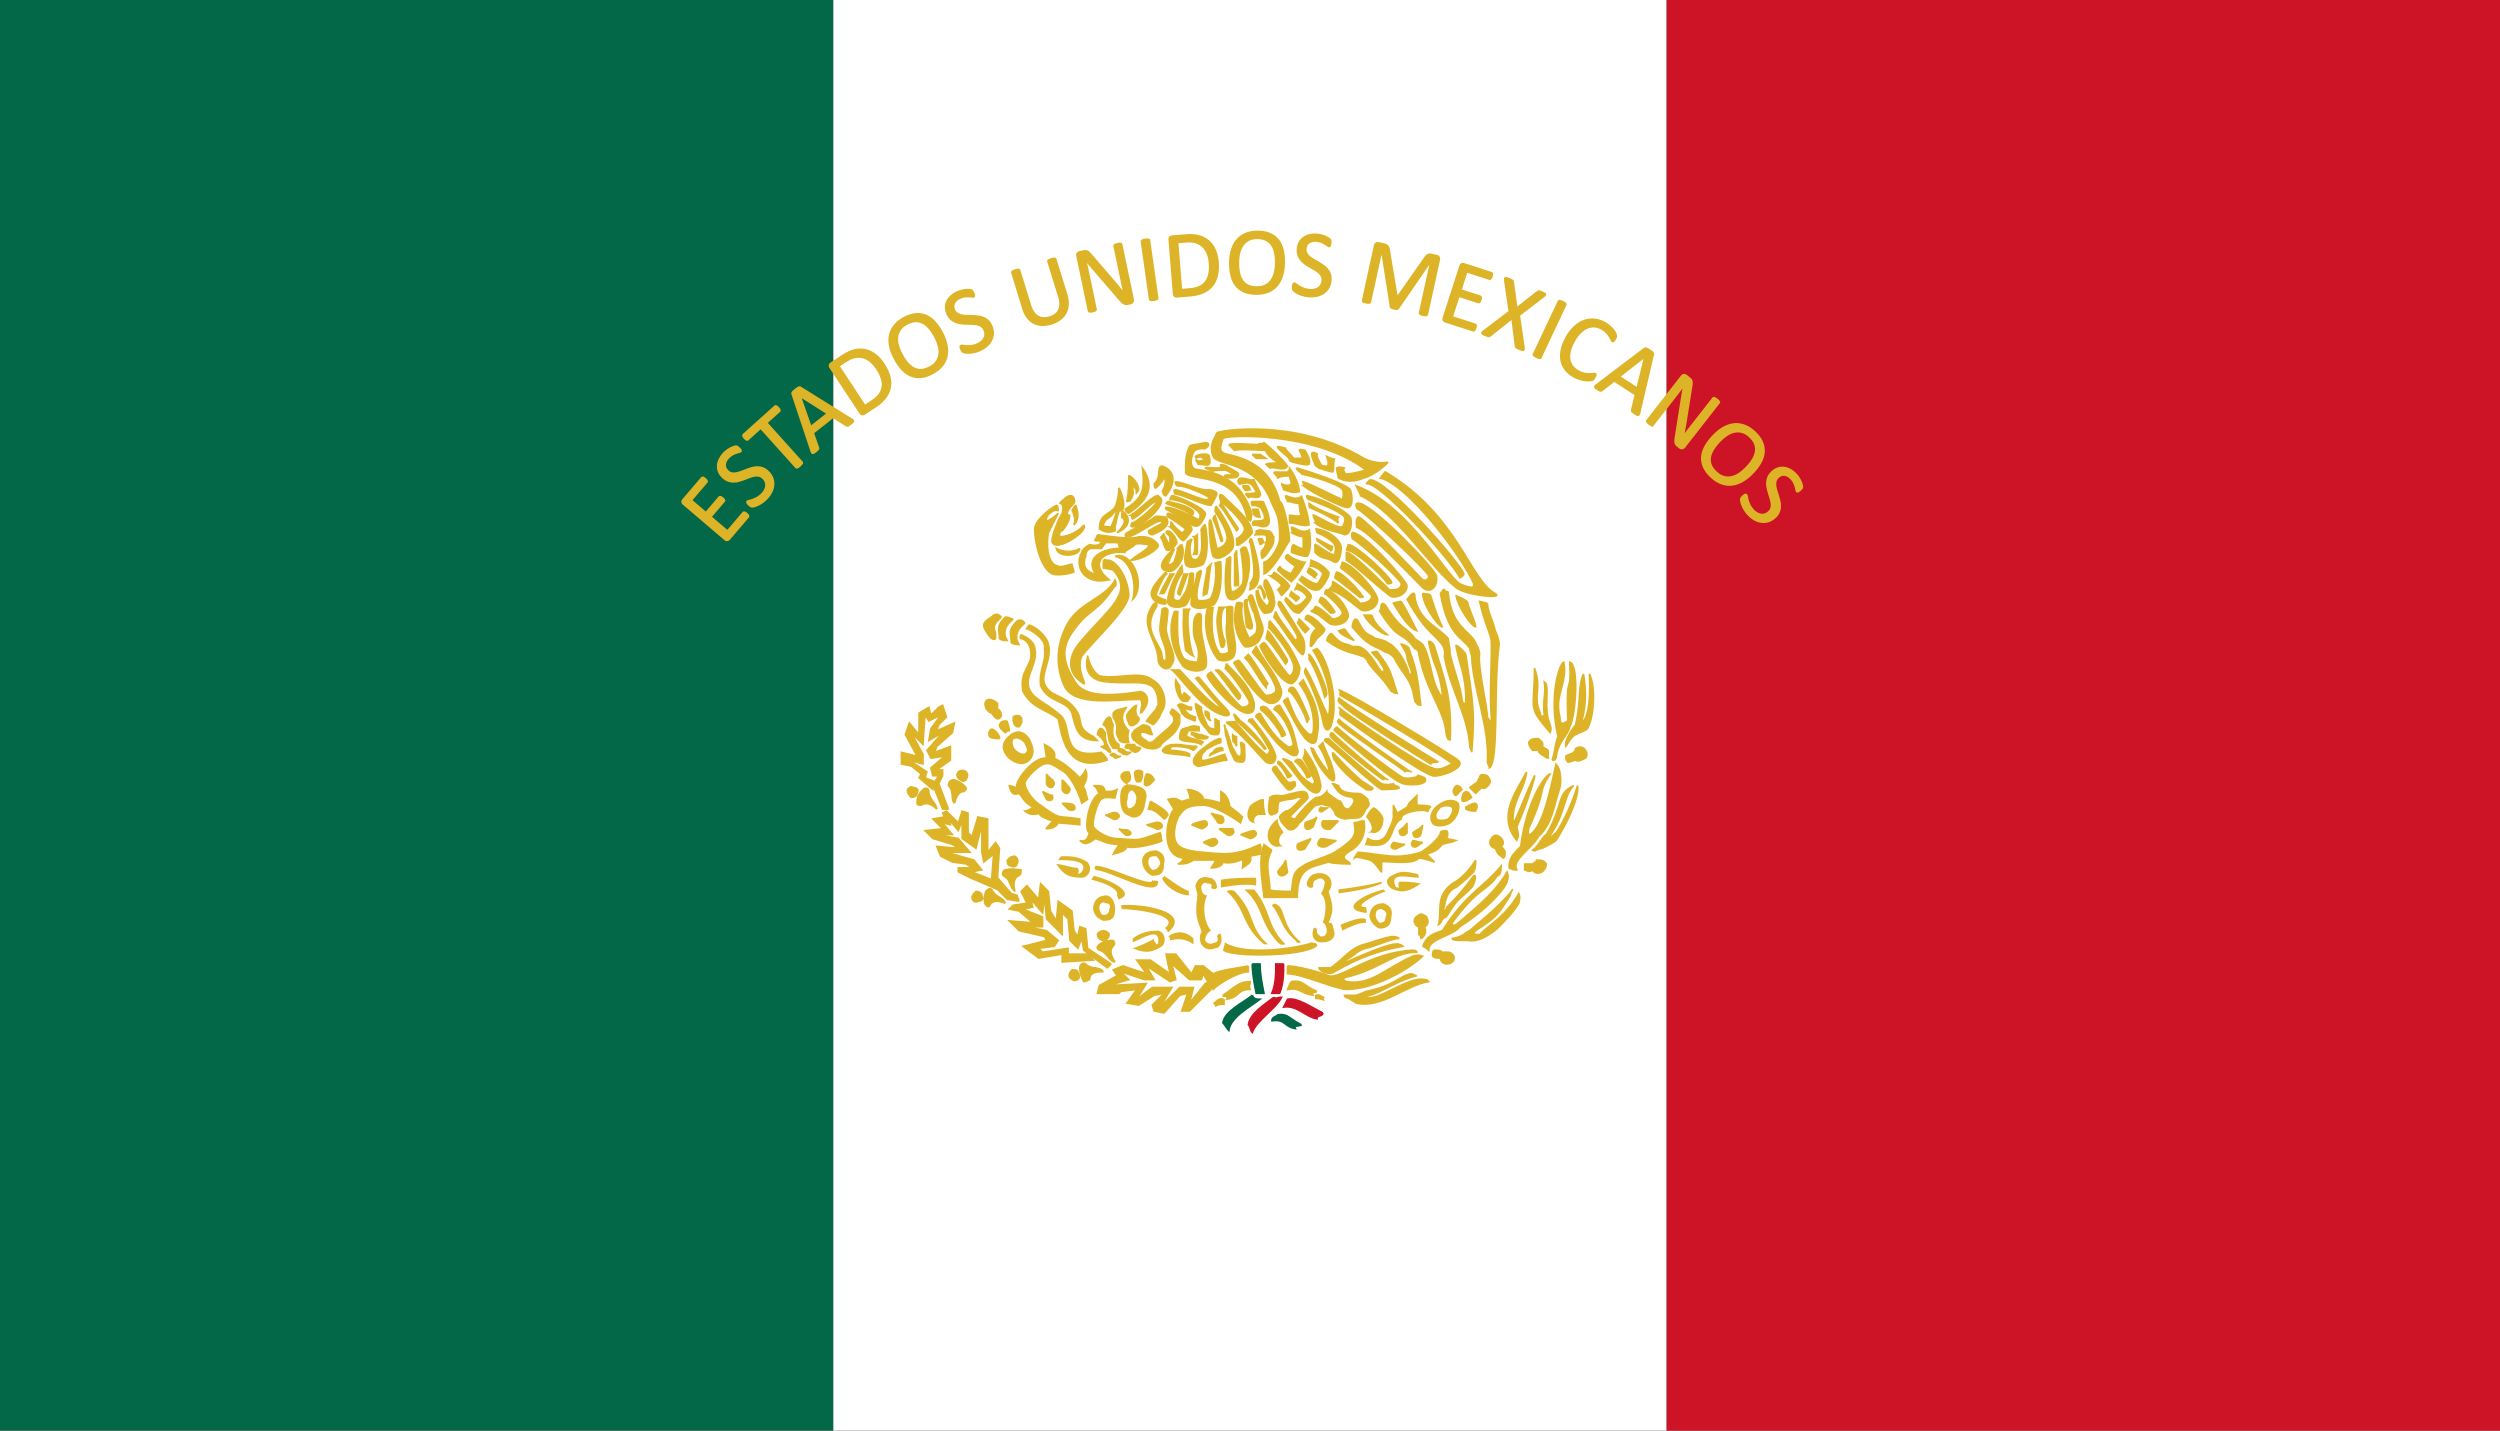 <svg xmlns="http://www.w3.org/2000/svg" width="1566.469" height="896.389" overflow="visible" xml:space="preserve"><rect width="100%" height="100%" fill="#333333" stroke="none"/><path fill="#036847" d="M0 0h522.149v896.389H0z"/><path fill="#FFF" d="M522.149 0h522.152v896.389H522.149z"/><path fill="#CD1426" d="M1044.319 0h522.149v896.389h-522.149z"/><path fill-rule="evenodd" clip-rule="evenodd" fill="#DDB427" d="M830.075 624.874c0 1.221-1.222 0 0 2.46-3.667-1.239-3.667-1.239-6.128-1.239v-2.446c1.222-1.233 2.461-1.233 6.128 1.225M760.095 628.559c0 1.233 1.235 0 1.235 2.457 2.446-1.224 2.446-1.224 6.131-1.224v-3.697c-2.477-1.221-3.685-1.221-7.366 2.464"/><g fill-rule="evenodd" clip-rule="evenodd" fill="#036847" stroke="#036847"><path d="M784.647 604.001h4.906c0 6.14 1.238 12.27 2.458 18.415h-4.904c-1.235-6.145-2.46-12.275-2.46-18.415M784.647 623.648c1.225 2.446 2.46 2.446 4.906 2.446-6.144 4.921-18.413 11.063-19.635 19.668-1.223-1.237-2.458-3.7-3.698-4.921 1.241-7.365 12.287-12.282 18.427-17.193M815.359 642.063c0 1.223-4.935 0-3.697 2.463-7.365-1.24-6.141-6.127-14.729-4.907 0-2.46 2.46-2.46 3.668-3.696 6.158-1.224 7.379 2.475 14.758 6.14"/></g><g fill-rule="evenodd" clip-rule="evenodd" fill="#CD1426" stroke="#CD1426"><path d="M798.155 624.874c1.237 1.221 2.445 0 4.906 0-3.669 7.379-15.954 14.744-18.414 22.109-1.237-1.221-1.237-3.698-2.441-4.921 1.204-7.363 9.806-12.27 15.949-17.188M828.854 634.699c0 2.459-3.685 1.223-3.685 3.699-7.364-1.24-12.27-8.606-20.872-7.383 1.225-2.457 1.225-2.457 2.462-4.921 6.14-1.22 14.728 4.922 22.095 8.605M804.297 604.001h-4.904c0 6.14 0 12.27-2.46 18.415h4.893c2.471-6.145 2.471-12.275 2.471-18.415"/></g><g style="fill:#ddb427;fill-opacity:1;stroke:none" fill-rule="evenodd" clip-rule="evenodd" fill="#A3A3A3"><g style="fill:#ddb427;fill-opacity:1;stroke:none"><path d="M756.396 561.015c-2.444 0-3.669-2.454-3.669-4.899 0-2.464 2.445-3.682 3.669-2.464 1.238 0 3.698 0 2.46 2.464 0 1.221 3.683 1.221 3.683 0 0-3.682-2.444-6.144-4.904-6.144-3.683-1.222-7.364 0-8.604 4.904 0 1.239 1.239 4.919 1.239 6.139-1.239 9.816-1.239 13.512 2.457 22.116v1.22c-1.236 1.237-1.236 4.907 0 7.366 2.445 3.681 6.129 3.681 8.603 2.475 3.654 0 4.891-4.934 3.654-8.604 0-1.237-2.445 0-2.445 1.226 1.237 2.444 0 3.678-1.209 3.678-2.474 1.226-4.934 1.226-6.157-1.233 0-2.444 1.224-4.907 3.684-6.127-3.684-3.685-6.129-14.749-2.461-22.117M827.617 559.795c1.236-1.234 2.458-4.919 2.458-7.361-1.222-2.462-3.667-2.462-4.906-1.239-1.222 0-2.443 1.239-2.443 3.682 1.222 1.239-2.475 2.46-3.697 0-1.224-2.442 2.459-7.363 4.919-7.363 3.67-1.223 8.604 0 9.825 3.682 1.225 2.457 0 6.142-1.222 7.366 2.446 8.617 3.682 11.063 0 19.648 2.446 0 1.222 0 2.446 1.238 0 1.206 1.235 3.684 1.235 6.141-1.235 4.903-6.157 4.903-8.615 4.903-3.67 0-6.13-3.678-4.892-7.36 0-2.478 2.443-2.478 2.443 0 0 2.457 1.239 2.457 2.448 3.683 2.458 0 3.694-1.226 3.694-3.683 0-2.478-1.236-4.922-2.458-4.922 1.223-3.684 3.699-13.509-1.235-18.415M787.107 554.876c-7.364-1.225-14.742 0-22.123 1.239v-4.921c7.381-1.223 14.759-1.223 22.123-1.223v4.905M767.461 590.491c13.507 8.593 47.898 2.463 54.026 0 0 0 4.921 0 3.682 2.463-8.604 7.364-56.473 7.364-58.948 2.443 0 0 1.24-3.68 1.24-4.906" style="fill:#ddb427;fill-opacity:1;stroke:none"/><path d="M774.822 559.795c12.285 13.509 7.384 20.858 19.651 31.922h-2.462c-14.728-12.27-11.044-22.094-23.315-33.156 1.223-1.225 4.892-1.225 6.126 1.234M785.872 557.336c11.061 13.495 7.361 22.111 19.649 34.381-1.225 0-2.46 1.237-4.921-1.226-12.259-13.504-8.589-22.108-20.857-33.155h6.129M800.601 567.178c4.921 2.445 2.461 13.476 14.759 23.313-1.237 0-2.46 1.226-3.697-1.233-9.837-8.604-7.365-12.271-14.729-22.08 1.221-1.24 2.459-1.24 3.667 0M864.454 578.209v3.683c4.935 0 7.379-2.444 7.379-7.365 1.224-4.903-1.234-7.349-4.903-8.589-3.684 0-7.366 1.24-8.602 6.13-1.236 3.694 2.461 8.586 6.126 9.824v-3.683c-1.208-1.222-2.446-2.447-2.446-4.905 0-3.681 2.446-3.681 3.683-3.681 2.463 1.208 3.698 2.444 2.463 4.903-.001 2.461-1.224 3.683-3.7 3.683M887.8 547.513c-6.153-1.223-9.819-2.461-15.967 1.237-4.903 2.444-2.444 7.365 1.224 8.586 6.161 2.459 9.826 1.225 17.206-3.685-4.923-1.218-9.828-1.218-13.508-1.218 0 0-1.236 2.442 0 3.682-1.236 0-2.475 0-2.475-1.239-3.682-8.586 8.603-4.904 14.744-4.904 0 0 0-2.459-1.224-2.459M838.679 557.336c8.587-1.221 18.413-2.46 27.012-4.902v1.218c-8.599 3.685-18.425 4.909-27.012 6.144v-2.46M841.139 583.131c4.904-2.478 9.826-4.922 14.729-4.922v-2.447c-3.668-1.235-9.824 1.226-15.953 3.686l1.224 3.683M855.867 568.383c-8.602 0 4.922-7.368 12.286-9.822l-1.224-1.225c-11.063 2.459-29.486 12.287-11.063 14.731 1.226 0 .001-3.684.001-3.684M709.747 588.035c4.904-3.685 9.811-4.904 15.966-4.904 4.906 1.22 4.906 7.36 2.432 9.823-6.128 3.684-9.811 4.904-18.397 1.237 3.681-1.237 9.811-3.7 13.506-6.156-1.236 1.223 1.222 2.456 1.222 3.682 0 0 1.238 0 1.238-1.226 1.223-9.838-9.823-2.456-15.966 0v-2.456M722.017 545.052v3.698c4.919 0 7.366-1.237 7.366-7.378 1.236-4.908-1.238-7.367-4.908-8.592-3.681 0-7.363 1.225-8.585 4.906-1.238 4.918 2.444 9.826 6.127 11.063v-3.697c-1.223-1.237-2.459-2.447-2.459-4.893 0-3.695 2.459-3.695 4.917-3.695 1.238 1.223 2.461 2.463 2.461 4.908-1.223 2.442-2.461 3.68-4.919 3.68M691.318 573.304v3.684c4.922 0 7.383-1.226 7.383-7.364 0-3.686-1.24-7.382-4.924-8.608-3.682 0-7.365 1.227-8.6 6.163-1.239 4.89 2.459 8.584 6.141 9.81v-3.685c-1.223 0-2.445-2.473-2.445-4.921 0-2.445 2.445-3.682 3.668-2.445 2.461 0 3.699 1.24 2.461 3.686 0 2.443-1.225 3.68-3.684 3.68M665.527 536.464c6.142 0 9.823 0 15.968 3.695 3.683 4.893 0 9.813-3.683 9.813-7.365 0-11.049-1.222-15.953-8.6 3.668 0 9.81 2.442 13.491 2.442 0 0 1.238 2.476 0 3.698 0 0 1.238 0 2.462-1.223 4.919-7.363-8.588-7.363-14.744-7.363 0 .001 1.236-2.462 2.459-2.462M722.017 551.194c1.236 6.142-29.476-9.822-35.604-8.59-1.234 1.21 0 2.447 0 2.447 11.049 1.238 39.301 18.427 39.301 7.382-.001-1.239-3.697.001-3.697-1.239M745.349 558.561c-6.143-2.445-12.269-7.366-15.966-9.811 0 0 0 1.222-1.238 1.222 1.238 4.904 9.824 11.043 17.204 11.043 0 0-1.224-2.454 0-2.454M747.81 591.717c-4.907-3.682-9.841-3.682-14.729-2.459 0-1.223 0-2.444-1.239-2.444 4.921-3.683 11.062-3.683 15.969 1.222-.001-.001-.001 2.455-.001 3.681M699.922 561.015c1.206-3.679-6.145-7.363-15.983-9.82 0-1.223 1.239-1.223 1.239-2.444 11.063 2.444 27.014 11.045 15.95 14.729 0 1.221-1.206-2.465-1.206-2.465M729.383 581.892c12.283-8.588-18.43-12.269-27.015-12.269 1.236 0 0-1.24 0-2.445 12.283-1.24 45.441 3.653 29.473 17.173 0 0-1.222-3.698-2.458-2.459" style="fill:#ddb427;fill-opacity:1;stroke:none"/></g><path d="M792.012 500.847c0 2.458 0 6.143 1.222 9.825h-4.892c-2.47 1.237-3.694 3.684-1.234 6.128l-1.235-1.208c-3.666 0-6.129-4.92-2.462-11.064 1.236-1.223 7.381-4.904 8.601-3.681M800.601 513.134c0 3.666 2.461 6.142 3.696 8.599-2.472 1.224-4.904 7.366 0 8.59h-2.472c-3.67 1.223-8.592-2.46-7.352-8.59.001-2.458 3.682-7.378 6.128-8.599M860.789 505.769c-2.461 1.221-3.697 3.683-4.922 6.141 2.461 2.446 6.141 8.588 1.225 9.823h2.472c3.683 1.224 7.366-2.457 7.366-8.599 0-2.462-4.922-7.365-6.141-7.365" style="fill:#ddb427;fill-opacity:1;stroke:none"/></g><g fill-rule="evenodd" clip-rule="evenodd" fill="#DDB427" stroke="#DDB427"><path d="M663.068 320.332c0-1.223 0-3.684-1.209-3.684-4.934 2.461-13.521 9.824-13.521 14.744 0 11.049 4.918 25.778 11.061 28.25 2.461 1.207 11.049 0 13.508-1.234 0-1.237-1.237-3.697-1.237-4.918-1.222 0-7.365 2.458-8.601 1.221-7.352-1.221-7.352-14.73-6.143-20.871l6.143-12.272c-2.445 2.445-6.143 4.905-7.352 4.905-1.238-3.683 6.142-8.6 7.351-6.141"/><path d="M676.589 343.662c0 4.923-13.521 6.145-14.729 0 4.904 2.463 11.046 2.463 14.729 0M698.701 348.585c11.046-3.698 19.633 18.411 11.046 27.013 2.444-8.602 0-24.571-11.046-27.013"/><path d="M691.318 352.266c0-1.238 1.223-2.459 1.223-1.238h2.461c4.92 1.238 11.062 9.822 12.283 20.889 1.225 8.585-22.107 29.459-29.473 39.286-3.697 8.601 3.683 18.424 1.238 17.19-15.982-9.822-3.7-24.557-2.462-25.779 17.188-20.887 34.364-30.697 20.872-45.442 0 0-4.92-1.223-6.143-1.223l.001-3.683"/><path d="M722.017 454.184c1.236 0 4.919-4.906 4.919-6.128l1.209-2.476c3.696-4.892 1.238-15.954-6.128-19.635-7.365-6.143-22.095 0-33.144-2.461-6.142-3.682-7.378-13.51-7.378-12.282-3.683 14.743 9.823 15.966 11.046 15.966 19.65 2.458 33.172-4.902 33.172 14.732 0 0-1.238 1.234-1.238 2.458-2.458 2.458-6.141 7.38-6.141 7.38-1.223 0 3.683 1.221 3.683 2.446M747.81 320.332c-3.685-3.684-11.048-4.904-15.969-6.127l-1.222 1.223c2.461 1.221 12.283 3.682 15.952 7.362 1.239 0 1.239-1.223 1.239-2.458M750.271 347.345v-12.267s-1.239 1.207-2.461 1.207c1.222 1.234 1.222 8.602 0 11.06h2.461M742.902 407.533c-2.458-17.205-1.236-18.428-1.236-25.807h3.683c-2.446 3.696 0 24.568 2.461 29.476 0 0-2.461-1.227-4.908-3.669M764.984 405.061c-3.654-17.193-2.445-17.193-1.208-24.56h3.685c-3.685 2.464-2.477 17.188 0 20.874 0 0 0 6.158-2.477 3.686M780.968 392.788c-1.225-12.287-1.225-11.062-1.225-15.97 0 0 0-1.221 2.463-1.221-2.463 2.445 1.204 8.587 2.441 15.953 0 2.473 0 3.698-3.679 1.238M793.233 373.142c-2.441-4.91-2.441-4.91-3.68-6.146l-1.212 1.235c2.45 0 2.45 2.446 3.67 6.128.001 1.239.001 1.239 1.222-1.217M739.206 373.142c2.46-6.146 3.696-9.829 4.919-13.499h-2.459c0 1.207-3.697 9.813-3.697 12.273l1.237 1.226M729.383 371.916c2.458-4.92 3.697-8.604 6.14-12.273h-2.442c0 1.207-4.936 8.589-6.145 12.273h2.447M756.396 371.916c1.238-7.381 1.238-13.508 2.46-18.426l-2.46 2.458c0 2.46-2.444 12.283-2.444 17.193l2.444-1.225M766.221 338.756c-2.444-7.363-3.682-12.283-4.891-15.966 0 0-1.235 1.223-1.235 2.46 1.235 2.447 3.682 9.828 4.89 13.506-.001 1.224 1.236 0 1.236 0M776.046 366.996c0-9.825-1.224-15.969-1.224-22.109l-1.234 2.458v19.651h2.458M820.251 317.873c8.603 3.694 13.521 6.14 18.428 9.824 0 0-1.235-2.447 0-3.685-3.682-1.223-13.51-4.903-18.428-8.585v2.446M855.867 303.141c7.379-2.459 51.588 45.444 58.95 58.949 0 0 2.46-1.24 2.46-2.447-2.46-7.377-49.124-60.184-58.949-58.961l-2.461 2.459M843.584 344.887c3.682-1.225 22.106 14.756 25.805 20.887 0 0 3.668 0 2.444-1.238-1.234-3.686-22.094-23.318-27.012-23.318l-1.237 3.669M836.232 362.09c2.446 1.223 11.033 8.588 15.967 12.27 0 0 3.668 0 1.223-1.218-1.223-2.464-12.283-14.733-15.979-14.733l-1.211 3.681M826.408 376.818c1.209 1.225 2.445 2.463 7.364 7.366 0 0 3.671 0 2.46-1.22-2.46-3.684-6.157-8.605-8.615-8.605l-1.209 2.459M812.899 390.328c1.223 1.223 2.46 3.695 4.905 6.143 0 0 1.224-1.223 2.446-2.447-2.446-2.473-3.687-3.695-6.129-6.156l-1.222 2.46M793.233 400.151c2.477 1.224 9.828 12.286 12.288 15.966 0 0 1.237-1.232 1.237-2.444-1.237-2.471-9.826-15.983-12.285-18.425l-1.24 4.903M779.743 412.438c2.463 0 9.811 14.73 13.49 18.427 0 0 0-1.238 1.24-2.472-2.462-3.684-9.826-15.955-12.268-18.418l-2.462 2.463M807.98 433.311c2.444 1.236 9.824 13.506 11.048 19.648 0 0 0-1.221 1.223-2.46-1.223-3.683-7.352-18.409-9.826-19.635-2.445-1.238-3.666 2.447-2.445 2.447M790.792 445.58c1.22 0 11.033 11.063 12.27 15.982 0 0 1.235 0 2.46-1.238-1.225-3.682-9.812-15.966-12.288-17.189-2.442-1.235-4.892 0-2.442 2.445M811.662 477.516c1.237 0 6.143 6.145 7.366 9.823 0 0 1.223 0 2.459-1.222-1.236-2.457-4.923-8.602-6.128-9.824-1.237-1.224-4.934 0-3.697 1.223M800.601 478.75c1.225 0 4.921 4.91 6.158 8.589 0 0 1.222 0 2.46-1.222-1.238-1.224-6.157-8.602-7.394-8.602-1.224-1.222-1.224.001-1.224 1.235M774.822 451.738c2.462 2.445 12.285 11.033 17.189 17.174 0 0 0 1.237 1.222 0-4.892-7.35-13.49-15.953-15.949-17.174-4.919-6.158-4.919-4.922-2.462 0M820.251 413.673c1.236 0 7.366 13.495 9.824 23.319 0 0 1.236-1.235 1.236-2.445 0-4.921-8.586-23.345-11.061-24.572l.001 3.698M761.33 419.803c2.446 1.235 11.035 14.744 14.716 18.429 0 0 1.238 0 1.238-2.475-1.238-2.446-11.063-14.719-13.508-15.954h-2.446M825.169 338.756c4.906 3.686 8.604 6.131 8.604 6.131 0 1.238 1.225-1.225 1.225-2.445-1.225 0-7.38-3.686-9.828-4.922v1.236M819.028 358.408l4.919 3.682c-1.222 0 1.222-1.24 1.222-2.447-1.222-1.234-2.443-2.472-4.918-3.694l-1.223 2.459M807.98 373.142c4.919 3.677 3.682 3.677 3.682 3.677s2.46-1.221 2.46-2.459c-1.223-1.218-2.46-1.218-4.903-3.682l-1.239 2.464M776.046 331.393c-4.905-7.38-8.585-12.283-11.062-17.188 0 0 0 2.443-1.208 2.443 2.444 1.225 8.589 12.287 11.046 15.982l1.224-1.237M671.669 319.109c1.237 0 1.237-2.461 2.446-2.461 1.235 3.684 2.474 8.602-1.209 12.287 1.209-3.685 0-6.145-1.237-9.826"/><path d="M679.051 328.936c3.681 3.695-17.191 17.189-19.652 11.045-1.236-1.225 2.461-12.283 6.129-18.413 1.236-3.694 0-6.14-1.224-6.14-1.235 0 3.683-3.685 3.683-3.685 4.92-3.696 6.129 2.462 4.92 3.685-6.143 6.14-3.682 7.362-3.682 7.362 2.444-1.223 0 6.146-3.697 9.841-1.224 0-2.459 2.447-1.224 3.654 4.921 0 12.285-3.654 14.747-7.349M693.777 338.756c-2.459 1.225-3.682-1.236-3.682 0 0 2.461-2.459 3.686-7.364 2.461-2.46 1.225-4.919 3.67-4.919 4.908-4.906 8.586 1.238 20.871 17.189 17.188-12.271-9.822-4.906-18.426 9.825-17.188 0-1.238 6.126-3.684 6.126-4.908-1.206 0-7.349-1.236-9.825-1.236-1.206 0 1.24 3.682 0 3.682-8.587 0-22.077 4.923-14.716 15.98 0 0-9.823-1.234-6.141-11.058 0-2.46 1.224-4.923 3.667-4.923h6.157l3.683-4.906"/><path d="M687.637 335.078c25.791 3.678 23.316 1.207 27.015 1.207 2.46 0 7.365 0 11.062 4.932 1.223 2.445-9.823 9.811-17.203 9.811 6.142-4.902 12.284-7.365 11.048-9.811-2.446 0-6.13-1.236-8.604 0-2.443 1.225-7.349 0-11.031-1.236h-6.145c-1.236 0-4.904-1.225-7.365-1.225-1.236 0-.002 0 1.223-3.678M701.128 305.615c0 2.432-1.206 12.258-3.667 13.494-3.684 3.681-8.588 3.681-8.588 12.283 3.668 2.447 6.129 2.447 9.828 1.238v-2.475c-7.383 0-8.605 0-6.16-3.684 0-1.223 4.92-2.46 7.381-8.6 0 3.694-3.682 12.283-3.682 12.283h2.461s1.221-6.144 2.427-9.824c1.24 0 2.477-1.223 2.477-1.223 1.222-2.459-.001-8.597-2.477-13.492"/><path d="M702.368 324.013c1.236 0 0-4.903 1.236-3.681 4.905 3.681 4.905 9.824-3.683 13.508 4.906-4.904 6.142-8.59 2.447-9.827M712.191 309.268c-1.238 0 1.236-1.221 1.236-2.443 0-4.906-6.143-9.824-6.143-8.588 0 4.904 0 9.811-1.222 15.969 0 0 2.446 0 2.446-1.239 2.443-3.698 1.237-4.919 1.237-8.589.002-.001 2.446 1.237 2.446 4.89M728.145 308.047c0-1.223 1.238 3.696 2.475 2.463 8.587-11.051 2.461-17.193-2.475-18.418-3.67 0 0 6.145-4.892 11.049 0 0 0 3.684 1.222 2.475 2.461-2.475 3.67-3.697 4.908-6.156 0-1.224 2.458 2.458-1.238 8.587"/><path d="M704.827 319.109s1.236 2.458 2.458 2.458c11.049-7.362 17.189-15.952 8.604-28.251 1.222 12.299 1.222 18.427-11.062 25.793M709.747 327.697c0-1.225-2.462 2.459 0 2.459 6.143 0 22.094-14.729 17.188-18.413l-1.223-1.233c-3.696 0-11.062 8.6-17.203 12.28 1.237 0 0 2.46 1.237 2.46 4.904-2.46 12.27-11.045 14.728-11.045 1.239 1.223-9.823 11.045-14.727 13.492M737.969 304.377c0 1.238-2.446-2.459-1.207-2.459 4.904 0 15.966 6.129 20.873 4.906 1.222 0 4.904 1.223 4.904 2.443 0 1.242-3.683 7.381-3.683 7.381-4.904 0-15.954-6.139-23.334-7.381 1.239 0-1.206-2.443 1.239-2.443 4.904 1.223 18.411 7.381 19.635 6.142 0 0 1.238 0 1.238-1.223-3.682-2.475-14.732-7.366-19.665-7.366M777.284 303.141c0 1.236-2.462-1.223-1.238-2.459 0-2.445 7.364 0 7.364 0h2.462c0 1.236 4.92 8.586 3.682 9.828-1.212 2.456-4.906 0-7.348 1.233 0 0-2.463-2.476-1.238-2.476 2.442 0 6.14 0 6.14-1.221 0 0-2.46-4.906-3.697-4.906-2.443-1.222-3.668.001-6.127.001M825.169 284.726c1.239 0-1.222-1.235-2.443-1.235-2.475 0 1.222 7.367 1.222 7.367 0 1.234 1.222 1.234 2.461 2.459 0 0 7.364 2.459 8.589 2.459 1.235-1.221 0-4.918 1.235-8.586 0 1.221-4.921-1.236-4.921-1.236 1.239 3.681 1.239 6.139 0 6.139 0 0-3.694 0-3.694-1.234-1.21-2.449-2.449-3.67-2.449-6.133M805.521 281.045c1.237 0-3.696-1.234-4.921-1.234-1.208 1.234 8.618 7.379 7.38 8.6 0 0 1.238 1.224 2.444 1.224 0 0 8.604 2.458 9.826 1.224 1.236-2.447-1.223-6.132-2.446-8.602 0 0-3.683-1.211-3.683 0 1.237 2.47 2.442 3.697 1.237 4.934h-4.935c-1.204-2.465-4.902-4.935-4.902-6.146M784.647 316.648c0 1.225-1.237-2.443 0-2.443h6.145s1.22 0 1.22 1.223c1.222 2.445 4.921 11.045 2.462 13.508-2.462 2.457-6.132 0-8.602 0 0 1.221-2.462-1.238 0-2.463 2.47 0 6.14 0 6.14-1.223 1.222-1.237-1.22-6.141-2.458-7.377-2.447-1.225-3.682-1.225-4.907-1.225M785.872 335.078c1.235 1.207 1.235-2.447 1.235-2.447 2.446-1.238 6.126 0 7.366 0 2.459 0 2.459 2.447 3.682 3.654 0 3.695 0 3.695-1.223 6.156-2.459 3.684-3.699 6.144-6.141 7.365 0 0-1.238-3.682 0-4.92 2.441-2.445 2.441-4.906 2.441-4.906 1.24-3.695 0-4.902-1.222-4.902h-6.138M758.856 295.775c2.474 0-3.684-2.459-3.684-2.459 0-1.225 11.048 1.238 9.812-1.225-1.208-1.234 1.236-1.234 3.712 0 1.223 1.225 7.35 3.684 7.35 4.908 0 2.459-2.458 2.459-6.127 2.459 1.222 0-2.458 0-2.458-1.223-1.24-1.236 6.127 0 4.904-1.236 0 0-3.669-2.445-4.904-2.445-2.477.001-7.366.001-8.605 1.221M733.08 312.966c0 1.239 0-1.223 1.236-2.456 2.445 0 23.318 8.6 20.856 12.28 0 0-1.221 3.683-3.682 6.146-3.682 3.695-14.729-7.368-20.872-9.826 1.222 1.223-1.236-1.236 0-1.236 6.143 0 17.19 6.14 19.651 7.377 1.221 1.223 2.457-2.46 1.221-3.683-2.459-3.695-12.284-8.602-18.41-8.602"/><path d="M731.841 324.013s-1.222-1.223 0-2.445c2.476 0 17.19 7.368 14.73 11.063 0 0-2.446 3.654-4.905 6.125-2.46 0-4.904-6.125-8.586-8.6 1.236 0 0-4.906 1.236-2.459 1.206 2.459 4.89 4.934 6.128 6.143 1.222 0 2.458-2.447 2.458-2.447-3.696-2.457-6.14-4.92-11.061-7.38M730.619 333.84s0-1.209 1.222-1.209c2.476 0 7.365 7.35 4.921 8.586 0 0-2.445 3.67-4.921 3.67-2.458 0-2.458-6.131-4.905-8.602 1.209 1.234 2.447-3.654 2.447-1.207 1.236 2.441 1.236 2.441 2.458 4.902 1.239 1.236 1.239 0 1.239-1.225 0-3.677 0-2.47-2.461-4.915M749.031 287.189c1.239 0 0-1.236 0-1.236 1.239-1.228 8.604-2.463 8.604 0 0 0 1.222 3.681 0 4.904 0 1.234-4.907 0-7.364 0 1.221 0-2.461-3.668 0-2.447 1.221 1.224 1.221 0 4.902 0l-1.221-1.221c-2.461-1.236-1.224-1.236-4.921 0M737.969 343.662c-1.207 1.225 1.237-2.445 2.476-2.445 1.222 2.445 2.458 9.811-4.922 15.954-1.206 1.237-6.14 1.237-7.378-1.223-1.209-2.458 1.238-6.142 4.936-9.823 0 0 3.682-3.684 2.442-1.238-1.206 2.458-2.442 4.92-3.682 8.604 0 0 1.239 1.221 3.682-1.225 1.239-3.681 1.239-2.459 2.446-8.604M752.728 332.631c-1.236 0 2.445-4.934 2.445-3.695 1.224 4.904 2.462 18.409-1.221 24.555-1.225 1.221-9.827 3.681-11.05 0-1.236-2.463 0-8.604 1.223-14.734 0 1.225 3.685-2.471 2.446 0-1.223 2.461-1.223 7.369 0 11.051 0 0 3.699 2.459 4.92-1.222 2.461-3.699 1.237-11.066 1.237-15.955M737.969 382.965c1.237 1.22-2.446-1.238-2.446 1.22-3.682 9.839-1.206 23.349 4.922 31.933 1.222 3.686 11.047 6.148 14.729 2.453 2.462-3.686-1.221-13.51-2.445-23.322v-9.825c-1.236-2.458-3.696 0-3.696 1.239-1.222 0-1.222 7.361-1.222 8.586 0 7.365 4.918 9.813 2.461 19.637 0 0-6.146 0-8.604-2.447-4.906-7.378-3.699-19.651-3.699-29.474"/><path d="M724.475 380.501c1.238-1.22 0-6.142-3.681 1.226-6.143 11.062 4.919 20.887 4.919 31.946 0 3.668 6.128 8.593 8.604 2.444 3.652-4.915-2.476-12.281-3.697-22.094 0 0 1.222-9.839 1.222-11.059 0-2.464-2.458-2.464-3.696-1.238l-1.209 9.824c-1.223 8.601 4.905 12.285 3.684 22.122 0 0-2.475 1.212-2.475-2.471-.001-7.365-13.495-15.953-3.671-30.7M760.095 380.501c1.235 1.226-2.46-1.22-3.698 1.226-2.444 9.824 0 22.109 6.143 30.711 1.237 2.447 9.826 2.447 11.049-2.463 1.234-4.914 0-8.6-1.223-17.187v-12.287c-1.225-1.22-3.669 0-3.669 0v9.827c-1.235 6.143 1.223 13.508 1.223 18.41 0 0-4.935 2.464-6.143 0-4.921-7.363-4.921-19.633-3.682-28.237"/><path d="M778.507 378.043s-2.461-1.225-3.685 0c-2.457 8.619-1.234 19.646 4.921 27.018 2.463 1.234 8.599-1.225 9.811-4.909 2.458-4.903 2.458-6.128 0-12.284 0 0-3.682-12.27-4.906-14.726-1.237-1.226-2.441 1.218-2.441 1.218s2.441 8.605 3.666 9.825c1.235 6.144 2.47 7.366 1.235 12.286-1.235 1.219-4.901 4.904-4.901 2.459-3.7-7.379-4.923-14.745-3.7-20.887M794.474 392.788c1.236 1.235 0-3.683 1.236-3.683 7.352 8.584 14.715 18.428 18.412 28.235 1.237 2.462-1.223 9.827-4.903 11.052-6.157 0-17.207-17.19-19.665-23.332 0-1.225 2.458-2.447 2.458-2.447 1.222 0 13.51 19.652 15.969 20.871 1.238 0 3.682-3.682 2.444-7.367-2.445-7.379-9.824-17.187-15.951-23.329M784.647 408.738l2.46-3.678c6.126 11.057 13.493 18.424 15.954 28.25 0 3.682-2.461 7.378-6.129 7.378-6.141 1.212-19.648-18.423-23.345-24.571-1.223-1.232 0-1.232 2.458-2.444 1.238 0 14.746 20.874 17.188 22.084 0 0 7.367 0 6.159-4.893-2.459-7.38-9.838-17.191-14.745-22.126M767.461 418.57c0 1.232 1.235-3.686 1.235-2.453 8.588 8.592 14.714 14.747 17.176 24.571 0 3.67 0 6.128-3.666 6.128-6.16 1.239-23.35-17.19-25.81-23.332 0 0 0-1.219 2.46-2.446 0 0 17.189 22.097 19.65 22.097 0 0 6.141 0 3.699-4.903-3.698-6.142-9.84-14.748-14.744-19.662M742.902 434.547s1.223 1.21 2.446 2.445c0 0 1.223-1.235-1.224 2.46h-2.459c-2.46 0-6.144-8.588-4.904-13.507 0 0 1.207 2.447 2.444 3.681 0 0 0 4.921 1.238 6.131 0 0 1.222 0 1.222-1.21 1.237-1.236.001 0 1.237 0M749.031 424.709c0 1.236 1.239-1.225 2.46 0 7.365 8.602 9.839 12.283 15.97 18.426 4.904 4.921 2.458 6.143-1.24 4.921-13.493-3.697-27.015-24.571-31.904-28.253h4.89s20.889 23.332 24.57 23.332c0 0 3.685 3.682 0-1.234-4.921-4.909-9.825-11.037-14.746-17.192M817.805 418.57c1.224 0-1.24 1.232 0 3.695 3.683 6.127 9.813 22.093 11.049 29.473 1.222 7.361 3.697 6.144 4.919 3.666 6.142-15.952-2.461-44.202-8.604-49.109l-2.443 1.238s13.507 19.635 9.825 40.522c0 0 0 2.443-1.239-1.239-3.695-7.364-9.825-23.332-13.507-28.246"/><path d="M806.759 436.992c0 1.239-2.462 1.239-2.462 2.46 4.922 8.604 8.603 17.19 13.508 23.319 6.143 6.141 7.364 1.237 7.364-1.209 3.685-15.982-4.918-28.252-8.604-35.617 0 0-1.205 1.223-2.442 2.447 0 0 11.047 13.508 8.604 30.707 0 0-1.238 2.463-3.697 0-6.131-6.14-8.605-12.283-12.271-22.107M789.554 446.816s-3.682 1.239-2.446 2.461c6.126 7.365 12.285 17.188 19.651 22.096 6.141 4.92 7.363 0 6.141-2.461-3.681-17.174-6.141-18.413-11.074-27.012 0 0-2.433 0-3.67 2.458 0 0 8.604 4.919 12.27 22.107 0 0-1.206 2.446-3.666 1.239-7.367-4.933-12.286-12.3-17.206-20.888"/><path d="M809.219 477.516s-7.394-3.682-4.922-1.223c6.128 6.127 9.825 13.492 15.954 18.429 6.157 4.902 7.366 0 7.366-2.463-1.209-7.365-3.67-13.509-9.813-22.109 0 0 0 2.459-1.24 4.92 0 0 3.687 6.126 7.383 14.716 0 0-1.222 2.474-2.46 1.239-6.128-3.686-7.365-6.131-12.268-13.509M822.726 468.912c1.222 1.237-2.475-1.207-1.238 0 1.238 4.922 6.13 13.508 11.063 18.427 3.682 3.686 3.682 1.238 3.682-1.222-2.46-11.048-4.921-13.509-7.379-20.872 0 0-1.236 1.221-2.445 2.46 0 0 2.445 2.444 6.143 13.49 0 0 0 3.698-1.239 1.225-3.696-4.904-4.905-6.127-8.587-13.508M773.588 451.738c0 1.221-6.127 0-4.892 1.221 8.588 6.141 18.411 18.414 24.537 24.557 4.922 2.46 6.159-1.223 6.159-3.682-1.237-4.922-4.919-11.063-14.745-23.335 0 0-2.441 0-2.441 1.239 0 0 4.901 2.445 13.504 18.411 0 0-1.236 3.685-2.477 2.459-6.126-4.903-12.265-12.284-19.645-20.87M788.342 369.456c0 1.222-1.234 0-1.234 1.222 0 3.682 1.234 9.823 4.904 13.507 1.222 0 3.698 0 4.921-1.22 1.223-2.464 2.46-4.922 1.223-7.367 1.237-1.238-3.682-12.285-4.922-12.285-1.222 0-1.222 1.223-1.222 3.684 0 0 2.462 6.146 2.462 7.363 1.236 2.459 1.236 2.459 0 4.922 0 0-1.24 1.22-1.24 0-2.442-2.464-4.892-6.14-4.892-9.826M799.393 382.965l-1.237 3.697c6.142 7.361 17.204 25.775 18.409 23.313 1.24-2.441 1.24-6.139 0-9.823 0 0-13.503-23.333-14.739-23.333-1.225 0-1.225 2.463 0 3.683 1.236 3.684 12.297 17.188 11.074 19.65l-1.237 1.224c-2.444-3.687-12.27-15.953-12.27-18.411M745.349 359.643c-1.224 0 2.461-1.234 2.461 0 0 3.67 0 13.499-4.907 19.639-2.458 1.22-8.586 2.445-11.062-1.238-1.222-3.684 3.682-17.193 8.604-23.332 0 1.237 1.222 2.46 0 4.932-2.476 2.447-6.128 12.273-4.922 15.955 0 0 3.684 2.445 4.922-1.238 2.457-2.445 4.904-8.588 4.904-14.718M761.33 352.266c0 1.225 3.654-1.238 3.654 0 0 4.905 1.236 18.412-3.654 25.777-1.235 2.458-12.299 4.922-14.759 1.238-1.223-2.463 2.46-13.508 3.699-20.873 0 1.234 2.457-2.46 2.457 0-1.236 4.904-3.696 13.508-2.457 17.189 0 1.221 7.364 1.221 8.586-1.238 2.474-4.903 3.683-14.716 2.474-22.093M761.33 320.332c0 1.235 0-4.904 1.209-2.459 6.157 8.6 12.283 19.646 9.826 25.789-1.225 2.463-8.589 8.604-12.271 4.923-1.238-2.46-2.46-13.507-2.46-20.888 0 1.238 0-3.685 1.222-1.225 1.238 4.92 2.474 12.283 3.683 17.189 1.237 0 4.922-1.221 6.157-4.906 1.223-4.915-3.712-12.282-7.366-18.423M815.359 297c1.205 0-4.935-3.684-2.46-3.684 8.588 2.459 30.685 9.824 33.144 13.508 1.223 2.443 2.459 12.285-2.459 11.049-2.445 0-20.858-8.605-27.02-13.496 1.24 0-1.205-3.695 0-2.459 4.923 1.223 20.879 9.825 24.574 11.048 0 0 1.236-3.698 0-6.142-2.459-3.683-19.651-8.588-25.779-9.824M850.965 319.109c0 1.223-3.699-4.904 1.234-3.682 9.809 2.445 46.652 40.521 47.877 45.422 1.233 7.382-4.909 12.292-9.813 6.146-13.508-13.506-31.935-33.156-40.523-36.84 1.226 1.236-1.237-3.684 1.226-6.144 1.234-2.445 38.06 36.837 40.507 39.3 0 0 3.695 1.223 3.695-2.463-1.223-3.677-38.076-38.058-44.203-41.739M847.266 337.52s-1.223-4.889 1.236-3.68c8.59 2.445 33.145 30.695 33.145 33.156 0 6.146-8.59 8.602-11.048 6.146-11.035-8.606-20.859-18.431-27.015-22.114v-4.902c1.237-2.463 25.805 22.106 27.015 23.331 0 0 7.382 1.222 7.382-3.683-.001-2.461-25.782-25.794-30.715-28.254M839.914 355.948l1.225-3.683c8.601 2.445 22.107 19.65 22.107 23.332 0 6.129-8.616 8.587-11.047 6.129-11.061-8.585-12.285-9.811-19.648-12.271 2.446-2.46 2.446-2.46 2.446-4.921 0-1.223 15.968 11.063 17.202 13.508 0 0 7.364 0 7.364-4.901-1.235-1.225-14.742-14.733-19.649-17.193"/><path d="M830.075 371.916c0 1.226 0-2.46 1.236-2.46 8.603 3.686 13.51 13.509 13.51 15.967 0 6.128-9.824 7.365-12.271 4.905-9.825-7.363-3.697-3.666-11.063-7.363 1.238-1.238 1.238 0 2.46-2.464 0-2.458 8.604 4.922 11.05 7.366 0 0 4.917 0 6.142-3.683 0-2.457-7.367-9.825-11.064-12.268M864.454 299.459c0 1.223 3.699-4.904 3.699-3.684 45.441 27.015 52.807 67.537 68.76 76.141 6.143 3.682-18.426 1.226-24.555-3.685-15.954-12.283-38.078-47.899-60.159-57.722 1.223 1.233-2.46-6.133-2.46-6.133 33.144 12.271 56.488 56.473 65.078 61.396 0 0 9.825 4.904 8.604 0-7.378-17.187-41.775-62.631-58.967-66.313M820.251 312.966c0 1.239-2.446-2.456-1.223-2.456 11.047 2.456 24.556 9.822 27.015 13.503 1.223 1.237 1.223 11.065-3.668 11.065-1.236-1.238-12.3-2.447-18.428-7.381 1.222 0 0-1.225-1.222-4.907 0-1.223 14.718 8.603 18.413 7.366 0 0 2.445-3.684 1.236-6.144-2.46-3.68-15.966-8.584-22.123-11.046M825.169 333.84s-1.222-3.684 0-2.447c7.382 1.238 13.51 6.127 14.745 9.824 1.225 1.225 0 12.273-3.682 11.049-6.157-3.681-7.379-1.238-12.285-6.141v-4.908c0-1.236 9.825 7.368 12.285 6.128 0 0 1.211-3.683 0-6.128-1.235-2.461-7.378-6.139-11.063-7.377M815.359 360.85c1.205 0-1.237 2.463-1.237 2.463 4.906 4.919 8.604 7.365 12.286 6.144 1.209 0 7.364-8.606 6.143-11.048-1.239-1.237-3.697-4.918-11.063-7.381 0 1.238-1.236 4.921 0 3.684 0 0 6.13 1.237 7.366 4.932 0 0-2.445 6.131-3.685 6.131-2.443-.002-6.141-2.462-9.81-4.925M805.521 374.359c1.237 0-1.225 1.238 0 2.459 3.697 4.908 4.903 7.366 8.601 7.366 0 0 8.604-8.587 7.365-11.043 0 0-1.236-3.686-8.588-7.368 0 1.223-2.475 4.904-1.237 3.683 0-1.225 6.143 1.222 7.366 4.903 0 0-3.669 4.922-6.129 4.922-2.474 1.22-3.68-2.463-7.378-4.922M777.284 343.662c0 1.225 2.459-2.445 3.684 0 3.68 8.604 1.238 19.65-1.225 25.794-1.236 3.686-8.603 9.825-11.047 3.686-1.235-2.464-1.235-14.733 0-23.335 0 1.221 2.444-2.462 2.444 0 0 4.904-1.222 22.109 1.225 20.871 1.223 0 3.681-1.222 6.142-4.904 1.236-4.924 0-14.747-1.223-22.112M838.679 443.135c2.46 1.224 0 3.682 1.235 4.921 9.825 7.349 49.11 35.604 57.7 38.062 3.695 1.222 22.105-4.922 15.98-9.824-2.475-2.459-65.093-40.536-74.916-44.203 2.46 1.221 0 2.457 1.235 3.667 4.907 2.475 71.206 41.759 69.984 42.993-1.211 0-7.367 4.91-12.284 2.445-6.141-1.22-51.57-31.919-58.934-38.061M837.443 455.404c1.235 0-2.446 1.238-1.211 2.478 8.589 7.363 36.824 31.903 42.985 33.143 2.429 1.234 17.187 1.234 13.491-3.686-2.446-1.222-7.369-2.445-3.685-1.222 1.238 0-6.142 2.46-9.807 1.222-4.936-2.445-36.841-27.015-41.773-31.935M832.551 462.771s-4.934 0-1.239 2.474c6.132 4.904 29.478 27.014 34.379 29.477 1.239 0 12.29 0 11.064-1.24-1.236-1.223-3.698-1.223-3.698-2.457 0 0-3.668 1.234-7.366 0-2.445-1.24-29.459-24.559-33.14-28.254"/><path d="M838.679 450.499c1.235 0-2.446 1.239 1.235 3.685 4.907 4.916 41.732 29.477 40.521 29.477 0-1.24 4.905 0 3.671 0-2.46-1.241-40.522-28.257-45.427-33.162M834.997 459.1s-2.446 0-1.225 2.463c3.671 4.903 31.918 27.015 33.157 27.015 0-1.238 3.669 0 2.459 0-2.458-1.239-31.945-25.807-34.391-29.478M834.997 471.373s0 3.696 1.235 4.92c7.352 11.046 18.397 17.188 19.635 18.429 4.922 1.205 4.922-1.24 3.696-1.24-6.141-4.905-3.696-.001-24.566-22.109M838.679 436.992c1.235 1.239-2.446 1.239 2.46 4.908 3.683 4.916 55.266 36.85 55.266 36.85 0-1.234 4.905-1.234 4.905-1.234-2.458-1.223-57.726-35.616-62.631-40.524M764.984 314.205s-2.445-6.158 1.236-3.695c6.145 6.139 18.427 15.963 18.427 23.33-1.237 2.445-9.825 9.822-9.825 7.377v-3.697s4.921-2.441 4.921-6.127c0-3.696-9.824-13.52-14.759-17.188M730.619 359.643c1.222 1.207 0-2.472-1.236 0-4.908 4.893-9.825 11.035-7.366 14.717 1.236 3.684 8.603 4.922 8.603 3.684 0-2.445 0-2.445-1.236-2.445 0 0-3.67-1.238-4.908-2.456-.001-2.465 3.669-9.83 6.143-13.5M799.393 479.976s-3.683 1.22-1.237 3.685c2.445 3.679 6.142 8.599 8.604 11.062 2.46 1.205 4.903-2.463 4.903-2.463 0-2.474 0-2.474-1.237-2.474 0 0-2.444 1.239-3.666 0-1.239-1.209-4.935-6.126-7.367-9.81M783.41 339.98c-1.204 1.236 0-4.902 1.237-1.225 2.46 8.589 7.364 24.557 1.225 29.476-2.462 1.225-3.666 2.446-2.462 0v-3.696s0 1.238 1.237-1.223c2.46-3.669 0-15.967-1.237-23.332"/><path d="M784.647 322.79c-1.237 0 0 2.46-1.237 3.683 0 0-2.442-1.223-2.442-3.683-7.38-28.235-38.065-20.872-38.065-27.015 0-7.365 0-11.05 2.446-15.965 0-1.227 4.922-1.227 9.824-2.446 4.922 0 0 4.892-1.221 3.681-1.225 0-4.921 0-6.143 2.445-1.238 2.463-2.461 7.367 0 9.826 1.222 2.459 28.237-1.224 36.838 29.474"/><path d="M801.825 314.205c2.472 0 6.155 18.426 6.155 24.551-1.222 1.225-9.825 18.415-15.969 20.887v-7.377c4.921-1.238 9.813-11.049 9.813-14.746 0-12.27-1.225-14.729-4.893-22.092-9.825-27.018-34.394-23.336-36.838-29.475-2.46-6.143 0-9.827 2.444-14.748 0-1.221 49.123-9.824 92.091 15.984 2.462 1.221 8.616 3.668 14.759 2.444 1.21 0-8.6 8.603-14.759 9.825-2.431 1.223-9.809 3.682-15.951 0 0 0-1.235-4.904-1.235-6.143 1.235-1.225 6.141 0 4.932 0-1.236 0 0 3.684 1.209 3.684 3.682 0 12.283-2.445 12.283-2.445-31.92-24.57-89.646-22.11-89.646-19.65-1.236 3.68-2.444 7.352 0 8.586 1.241 2.463 28.254 1.236 35.605 30.715M719.558 332.631s0 2.447 2.459 2.447c6.128-2.447 12.3-6.143 8.603-11.065-1.236 0-6.145-1.223-7.366 0-2.459 2.46-11.062 6.144-17.189 9.827 1.222 0-3.695 2.445 1.222 2.445 6.143-1.207 20.859-13.495 20.859-8.588-1.21 1.239-2.433 1.239-8.588 4.934"/><path d="M778.507 304.377h3.699l1.204 2.447c-1.204 0-2.442 1.223-3.667 0l-1.236-2.447M784.647 284.726h4.906l3.68 2.464h-6.126l-2.46-2.464M784.647 319.109h3.694l1.212 4.903c-1.212 0-2.446 0-3.682-1.223l-1.224-3.68M788.342 337.52h2.45l1.22 2.461c-1.22 0-1.22 1.236-2.458 1.236l-1.212-3.697M798.155 358.408c3.67 2.441 7.366 4.904 9.825 8.588 0 1.235-2.459 3.682-4.919 6.146-1.236-1.226-1.236-2.464-2.461-3.686l2.461-2.46c-1.236-2.461-3.669-3.684-7.352-6.146 1.224 0 2.446-1.207 2.446-2.442M819.028 385.423c4.919 1.239 8.589 6.128 11.047 8.601 0 2.447-2.458 3.666-4.906 6.128-6.141 9.823-3.682 2.462-3.682-1.222 0-1.24 2.46-4.906 3.682-4.906-2.443-2.473-4.918-4.918-7.364-6.156 0-1.206 1.223-2.445 1.223-2.445M806.759 347.345c2.46 2.462 6.141 3.683 9.806 4.921h1.24c-2.445 4.905-4.905 8.584-8.586 12.27-3.697-2.445-6.157-4.893-8.618-7.364 0-1.223 1.225-1.223 1.225-2.46 1.236 2.46 4.934 3.697 7.394 4.932 0-1.234 1.206-2.472 2.443-4.932-2.443-1.221-4.903-3.684-6.141-4.904-.001-1.223-.001-1.223 1.237-2.463M809.219 330.156c3.681 1.236 6.141 3.684 9.81 2.475 1.223 0 1.223 0 1.223-1.238 1.236 6.127 1.236 14.732-1.223 17.192-3.669 0-6.129-1.24-9.81-2.46 0-1.238 0-3.684 1.206-4.908 2.475 1.225 3.697 2.445 6.14 2.445v-7.377c-2.442 0-4.902-1.207-7.346-2.445 1.206-1.209 0-1.209 0-3.684M805.521 310.51c3.697 1.233 6.141 2.456 8.601 1.233 1.237 0 1.237-1.233 1.237-1.233 2.445 6.139 4.892 14.74 4.892 18.426-3.687 1.221-8.589-1.238-12.271-1.238v-4.907c2.444 0 4.919 1.223 7.379 0-1.237-2.458-1.237-6.142-1.237-7.362-3.697 0-4.903-1.223-7.363-1.223 0-1.24-1.238-1.24-1.238-3.696"/><path d="M769.919 278.584c3.669-1.22 14.729 0 18.423 0 0-1.22 2.45 0 3.67-1.22 4.921 3.681 12.285 11.046 14.747 14.728-2.462 3.684-7.366 0-11.049 1.225l-2.477-2.459c2.477-1.224 4.922 0 7.367-1.224-2.445-1.224-7.367-4.908-7.367-7.378-2.441 0-17.188-1.211-19.646 0-1.222-1.211-2.446-2.445-3.668-3.672"/><path d="M798.155 295.775h8.604c1.222-1.221 1.222-1.221 1.222-2.459 3.682 4.92 6.142 11.061 6.142 14.73-3.697 1.221-6.142 0-9.825-1.223 0-1.209-1.235-2.447-1.235-3.684 2.46 1.236 4.919 1.236 6.157 0 0-1.223-1.238-3.682-1.238-4.904-2.459 0-4.919 0-7.38 1.223-.001-1.222-2.447-2.458-2.447-3.683M698.701 366.996c0 1.235 1.221-1.223 0-3.684 0 0-1.24 2.461-2.461 3.684-8.604 9.822-23.334 12.285-29.477 28.252-4.904 11.047-4.904 23.322 0 34.378 6.143 13.509 33.158 8.605 46.664 8.605 3.684 0 1.224 6.127 1.224 8.585 1.238 0 3.683-4.916 3.683-4.916 2.46-6.144-2.444-8.59-3.683-8.59-23.333 3.682-36.839 2.446-41.745-7.365-8.603-13.508-6.143-22.109-1.237-29.475 11.062-15.969 14.743-11.047 27.032-29.474M932.01 378.043c0 4.922 3.693 11.063 4.903 17.205 1.237 2.441 2.458 6.127 2.458 8.588-3.668 27.028 0 73.68-6.125 77.359 0-1.22-1.236-2.445-1.236-3.68 1.236-22.111-8.589-44.205-9.828-65.078 0-2.463-1.222-4.904-1.222-6.143-4.917-7.365-13.505-7.365-18.429-34.379 0 0 2.461-3.685 2.461-2.46 1.235 2.46 2.463 0 2.463 2.46 2.443 20.872 12.265 22.107 17.188 30.697 0 1.223 2.446 3.682 2.446 7.361-1.223 7.366 4.921 33.16 4.921 39.303 1.236 2.461 2.459 3.682 2.459 1.222-1.223-17.188 0-29.461 0-42.966v-4.92c0-4.924-3.685-9.825-7.38-25.795l4.921 1.226"/><path d="M918.487 409.975c3.694 27.018 6.155 33.16 3.694 61.398 0-1.224-1.222-2.461-1.222-3.668-1.24-19.649-12.272-35.615-15.968-56.503 0 0 1.235-4.907-2.461-8.589-4.917-6.143-9.822-7.365-20.885-27.016 1.236-1.238 4.932-7.366 4.932-1.238 2.446 14.746 14.731 18.429 20.877 25.792 0 1.224 1.232 6.144 1.232 9.823 1.211 6.143 7.355 23.336 7.355 28.257 0 2.457 2.444 3.669 2.444 1.221 0-17.187-3.67-20.882-6.129-34.392-1.236-2.447 4.921 2.473 6.131 4.915"/><path d="M898.852 405.061c6.141 20.885 11.047 30.696 9.836 58.948 0-1.237-1.232 1.236-2.46-3.685-1.235-15.966-12.282-25.777-17.203-50.35 0-3.68-2.446-2.441-3.685-4.914-7.359-9.813-8.585-2.447-20.886-22.096 1.236-1.238 0-7.367 3.699-3.684 9.827 15.967 13.493 13.507 18.425 20.87 1.222 1.224 2.446 1.224 4.894 3.685 4.933 7.366 4.933 20.873 9.838 29.475 1.222 2.446 2.462 3.682 2.462 1.236-2.462-17.206-4.92-14.744-8.604-31.934-.001-2.461 3.684 1.224 3.684 2.449"/><path d="M882.883 406.295c4.917 14.743 4.917 14.743 7.38 35.605-2.463 0-2.463-1.212-3.685-2.448-2.473-14.743-6.144-14.743-12.298-25.779 0-1.235-3.682-4.935-6.127-4.935-7.364-4.902-9.825-2.443-20.888-15.95 0-1.237 1.236-7.365 3.699-3.683 4.902 9.824 6.127 7.365 11.043 11.046 1.238 0 6.146 1.224 7.381 2.462 6.13 2.447 12.258 13.504 13.494 19.652 0 0 2.457 1.219 1.223-2.463-4.888-12.27 0-6.13-6.125-15.967-1.225-1.222 4.903 1.226 4.903 2.46"/><path d="M863.246 408.738c7.353 9.832 7.353 9.832 12.272 25.809-2.462 0-2.462-1.236-3.686-1.236-7.379-11.045-9.825-11.045-14.741-18.426 0-1.212-2.462-3.683-3.67-3.683-6.156-2.464-12.283-2.464-22.11-9.827 0-1.224 2.461-6.127 3.686-3.686 6.142 7.371 8.587 4.924 12.269 7.371h3.699c6.127 1.234 11.043 11.057 14.726 15.978 0 0 2.463 0 1.239-2.468-6.141-9.832-1.239-2.453-7.366-9.832-.001 0 3.682-1.205 3.682 0M919.72 378.043c1.24 4.922 4.923 12.285 4.923 14.745-2.461 0-11.048-12.287-12.284-19.646-1.239 0 7.361 2.456 7.361 4.901M896.404 373.142c1.21 3.677 3.672 12.281 7.367 19.646-2.462 0-12.3-13.507-12.3-20.872-1.208 0 4.933 0 4.933 1.226M877.98 376.818c2.454 3.683 6.125 11.049 9.819 18.43-4.917-1.225-11.045-11.063-14.743-17.205-1.223 0 3.699-1.225 4.924-1.225M859.563 385.423c1.226 3.683 3.683 7.365 9.825 12.267-3.698 0-12.297-7.361-14.759-12.267h4.934M842.375 394.023c1.209 1.225 2.446 3.666 6.127 7.352-2.459-1.224-8.588-3.686-9.823-6.127l3.696-1.225M767.461 454.184c0 6.141 1.235 8.588 1.235 8.588 1.223 6.141 2.444 8.602 4.892 13.521 1.234 1.223 2.458 1.223 4.919 1.223s1.236-7.366 1.236-11.05c0 0-1.236-1.221-2.459-1.221 0 1.221 1.223 6.128 0 8.589h-1.238c-2.458-1.226-2.458-4.922-3.681-4.922-1.225-3.667-2.446-7.35-3.669-11.03 0 0-2.475-3.698-1.235-3.698M750.271 467.705c-3.699 0-11.064-1.239-12.302-1.239-3.652 0-4.889 0-7.35 1.239-1.236 1.207-3.684 2.444-1.236 3.668 1.236 1.235 11.062 1.235 15.966 2.461v-1.226c0-1.235-8.587-2.459-11.032-2.459 0 0-1.236 0-1.236-1.237 1.236-1.207 1.236-1.207 2.442-1.207 1.239 0 8.603 0 12.287 2.444l2.461-2.444M750.271 455.404c-1.239-1.221-4.922 0-4.922 0-2.446 1.238-1.224 0-3.683 1.238-1.222 0-2.46 1.239-2.46 6.129 1.238 2.474 8.604 1.237 13.521 3.694 0-1.221 1.225-1.221 1.225-1.221 0-1.236-8.604-2.474-9.827-3.683-1.223-1.238-1.223 0 0-2.463v-1.218h7.366c0-1.237 0-3.696-1.22-2.476M749.031 451.738c-1.222 0-6.129-2.461-6.129-2.461-2.458-2.461-1.236-1.222-2.458-2.461 0-1.236-2.476-4.916-2.476-4.916 2.476-2.448 4.934 1.234 8.603 1.234v1.224c0 1.222-1.223 0-2.446 0-2.459-1.224-1.223 0-1.223 1.222l1.223 1.236c1.224 1.239 1.224 1.239 4.906 2.461v2.461M764.984 462.771c-2.445 0-6.128 2.474-6.128 2.474-4.904 3.667-7.365 4.904-9.825 8.589-1.222 1.235-2.46 4.916 1.239 6.142 0 1.22 14.714-3.683 18.426-3.683 0-1.224-1.235-2.459-1.235-3.685-1.24 0-12.288 4.907-14.733 3.685v-1.224c0-3.696 2.445-3.696 2.445-4.92 3.684-2.444 6.157-3.684 9.812-4.904l-.001-2.474M749.031 440.688c0 3.67 2.46 9.811 2.46 9.811 2.461 4.905 3.682 4.905 6.144 8.601 1.222 1.225 2.46 1.225 4.904 1.225 2.445 0 1.237-6.141 1.237-8.586-1.237 0-1.237-1.239-2.446-1.239v6.144s1.209 1.239-1.235 0c-2.46 0-3.698-2.459-3.698-2.459-1.224-2.445-3.669-7.367-3.669-11.049l-3.697-2.448"/><path d="M774.822 467.705v-6.143c-1.234 0-2.457-1.238-2.457-1.238v2.447s0 2.474 1.223 2.474l1.234 2.46M757.635 473.834c1.222-1.226 7.35-3.685 8.586-3.685v-1.237c-1.236-1.207-2.444 0-3.682 0 0 0-2.444 1.237-2.444 2.461-1.239 0-2.46 2.461-2.46 2.461M756.396 462.771c-8.587 1.237-7.365-2.447-9.825-2.447v-1.225c2.46 0 3.699 1.225 6.156 1.225l3.669 1.238c1.239.001 0 1.209 0 1.209M707.285 452.959c-1.222-2.46-1.222-2.46-1.222-4.903 1.222-2.476 4.89-6.155 6.128-6.155 0 1.234-1.238 2.458 0 6.155 0 1.222 2.46 1.222 1.236 3.683-2.474 3.665-6.142 3.665-6.142 1.22M707.285 468.912c1.225 1.237 2.462 1.237 3.668 2.461 2.475 0 3.698-2.461 3.698-2.461 0-1.207-3.698 0-3.698-2.446h-4.89c-2.459 2.446 0 2.446 1.222 2.446M702.368 471.373c1.236 1.235 1.236 1.235 2.459 1.235 1.236 1.226 3.683-1.235 3.683-1.235-1.225 0-3.683 0-3.683-1.224 0 0-2.459-1.237-3.699-1.237-1.206 1.237 0 2.461 1.24 2.461M697.461 473.834l1.24 1.235c1.221 0 3.667-1.235 3.667-1.235-1.24 0-2.446 0-3.667-1.226 0 0-1.24-1.235-2.461 0-1.238 0 0 1.226 1.221 1.226"/><path d="M701.128 462.771c-3.667-4.89 1.24-6.129-3.667-13.494 0-3.697 0-2.461 1.24-3.697 1.221-1.222 4.903-1.222 7.362-2.445-1.236 1.224-6.142 7.364 1.222 14.747 0 0-1.222 2.442 0 7.363h-2.458c-2.459 0-3.699-1.236-3.699-2.474"/><path d="M701.128 468.912v-2.446c-2.427-1.221-4.888-4.903-3.667-12.282-1.221-2.445-1.221-4.906-2.459-4.906-1.225 0-3.684 3.682-3.684 4.906 2.459 1.221 2.459 3.698 3.684 9.825 0 0 0 1.236 2.459 4.903h3.667M696.24 471.373c-1.238-1.224 0-1.224-1.238-2.461-1.225-2.446-2.461-3.667-2.461-9.813-1.223-1.218-1.223-2.457-2.445-2.457-1.223-1.238-2.459 2.457-2.459 3.682 2.459 1.238 7.365 7.381 2.459 7.381-1.223 0 2.445 1.207 3.682 2.444 1.224 1.224 1.224 1.224 2.462 1.224M758.856 451.738c-1.222-1.239-1.222-2.461-1.222-4.922 0 0-1.238-1.236-2.462-1.236v2.476l1.224 1.222c0 1.221 2.46 2.46 2.46 2.46M733.08 446.816c1.236 1.239 2.442 1.239 2.442 4.922-1.206 3.666-6.14 6.144-12.27 12.271-1.236 1.236-2.459 1.236-3.695 1.236-2.446-2.474-4.906-2.474-4.906-4.921V459.1c2.46-1.218 4.906 1.225 7.365 1.225l-1.223-3.682c0-1.238-2.46-2.459-4.904-2.459-1.238 1.221-4.937 2.459-6.143 4.916-1.237 1.225 0 4.909 1.206 4.909 1.238 1.236 6.158 4.903 8.604 4.903 1.236 0 3.695 1.237 7.378-1.207 1.209-3.696 9.826-6.143 12.271-14.746v-4.903c-1.237-1.239-3.684-3.697-4.89-3.697l-1.235 2.457M644.654 391.551c7.379 2.473 12.271 9.824 12.271 12.285 2.473 8.602-4.893 18.43-2.447 24.557 3.684 8.6 11.049 6.154 18.428 14.742 7.365 8.604 0 12.27 12.271 18.428 0 0 1.234 1.209 2.459 2.446-12.286 0-13.521-7.366-15.968-17.192-3.683-8.585-14.743-6.128-19.636-17.19-1.236-9.823 3.684-14.741 2.445-23.331 1.238-6.144-9.824-12.271-11.047-12.271s1.224-1.237 1.224-2.474"/><path d="M639.75 397.689c6.143 2.462 8.588 6.146 8.588 8.605 2.459 8.59-6.129 17.189-3.684 24.569 2.445 7.367 9.824 8.588 19.649 17.191 8.603 7.349-1.235 28.237 25.792 23.317 1.223 1.235 3.682 3.696 3.682 4.92-25.791 8.601-28.25-14.73-30.709-25.794-7.352-6.141-15.969-6.141-22.096-17.188-2.461-13.508 6.127-15.97 4.92-24.572 0-4.902-3.684-8.587-6.143-8.587-1.237.001.001-2.461.001-2.461"/><path d="M642.209 390.328c-2.459 2.46-6.158 4.92-4.92 11.047l1.223 2.461c-1.223 0-3.668 0-4.904-1.223 0-6.143-2.461-7.365 3.682-13.508 2.46-1.238 3.683 0 4.919 1.223"/><path d="M634.844 387.867c-2.46 2.461-6.143 4.921-4.934 11.063l1.236 2.445c-1.236 0-3.682 0-4.904-1.224 0-6.128-2.459-7.363 3.668-13.489 2.474 0 3.697 1.205 4.934 1.205"/><path d="M627.465 386.662c-2.444 2.443-6.143 4.889-3.682 9.809v3.681c-1.237 1.224-2.461 0-3.698-1.222-2.445-3.682-3.669-4.906-3.669-7.379 0-2.445 3.669-3.684 6.13-6.128 2.475-1.238 3.696 0 4.919 1.239M801.825 498.39c-2.433 0-4.893 0-6.115 1.234 0 0-2.477 11.048 1.223 11.048 1.223-1.221 2.46 0 3.668-2.459 0 0 0-6.128 1.225-6.128 0 0 4.934-1.238 6.155-1.238 2.444 0 4.919-1.223 4.919-1.223h3.665c-3.665 2.461-7.346 8.589-11.043 8.589 0 0-3.696 2.459-3.696 3.696 0 2.446 2.472 4.891 4.934 7.366 1.222 1.222 4.903 1.222 7.363-3.684 2.442-1.236 8.604-11.064 11.047-11.064 0 0 3.685-1.223 4.906 0 4.922 0 4.922 3.686 6.157 3.686 0 2.459 1.211 3.696 6.143 4.921 9.824-1.225 9.824 1.222 13.492-6.145 3.696-3.685 1.225-3.685 1.225-6.143-1.225-1.223-3.67-3.681-6.127-3.681-7.381 0-11.051-1.239-12.286-4.907 0 0-2.446-1.234-3.682-1.234 2.446 3.697 3.682 6.142 7.378 7.365 1.209 1.234 6.127 0 6.127 3.695-1.236 3.684-3.681 4.904-3.681 4.904-3.683 0-3.683-3.685-4.907-4.904-1.235 0-8.603-4.919-8.603-6.158 0 0-2.458 3.697-6.143 3.697-2.443 0-12.27 11.048-13.507 13.51-2.443 0-3.682-1.225-2.443-2.462 1.206-1.221 8.586-8.587 9.81-9.825 1.223-1.223 0-2.457 0-3.681 0 0-1.224-1.239-2.464-1.239-4.903.001-13.503 3.698-14.74 2.464M887.8 504.527v-6.138l-4.917 4.915-1.236 2.464-6.128 3.683-2.462-4.924v7.382c0 2.446-2.458 7.366-3.668 9.823-2.459 6.13-8.6 6.13-12.297 3.683l-1.225 3.684c19.651 3.682 13.521-11.063 22.113-15.965 0 0 0-1.225 1.237-2.462 3.665-2.459 12.254-3.683 14.728-2.459 1.222 1.238 1.222-2.444 2.459-2.444 0-1.242-7.38-1.242-8.604-1.242"/><path d="m906.228 525.415 6.131 1.226c-2.46 1.222-4.903 1.222-8.587 2.458-2.462 2.446-2.462 3.682-9.826 6.126l4.906 4.935c-3.685-1.232-7.38-2.473-9.827-2.473-3.685 4.918-23.334 1.24-23.334 2.473v6.131c0 1.223-3.683-6.131-7.362-7.363-3.698-1.24-9.826-2.463-9.826-1.24l2.463-3.682c15.965 1.22 23.315 4.922 39.298 0 6.142-3.683 12.269-9.825 12.269-12.272 0-1.235 2.461-1.235 3.696-1.235 1.226-.002 1.226 3.681-.001 4.916"/><path d="M880.435 529.099c-2.454 0-6.154-1.236-7.378-1.236-3.668 3.683 1.224 4.918 2.462 3.683l4.916-2.447M881.646 515.592c-1.212 2.444-3.666 3.684-4.892 4.905 0 4.918 4.892 2.459 4.892 1.235v-6.14M891.472 516.8c-1.209 2.476-4.894 3.697-6.132 4.933 0 4.908 4.923 2.447 4.923 1.224l1.209-6.157M891.472 527.862c-2.447 0-4.894-1.222-6.132-1.222-2.457 3.682 1.238 4.904 2.46 3.682l3.672-2.46M637.289 493.481c-2.445 0-2.445-1.223-4.905-1.223 1.224 4.907 2.46 6.131 6.128 4.907 2.461 2.458 2.461 4.919 8.588 8.603-1.207 1.221-3.668 2.444-4.891 2.444 2.445 2.459 7.352 2.459 8.588 1.238 1.236 2.458 4.92 3.683 8.602 4.904 1.225 0-4.92 4.92-3.682 4.92 3.682 0 6.143-1.239 7.352-3.684 1.235 0 13.521 1.208 13.521 1.208v-3.666c-14.729-2.462-11.062 1.222-24.556-8.606-6.141-3.681-9.824-11.046-9.824-13.503 0-3.686 9.824-12.274 12.27-12.274 3.684-1.234 6.145 1.226 12.285 4.91 4.905 3.679 9.825 14.729 11.049 19.645l3.683-2.458c-1.224-3.681-1.224-6.125-2.444-7.365-1.238-1.223 3.681-4.904 1.221-11.062-1.221 2.474-2.459 3.697-3.683 4.919-3.683-3.679-8.603-8.589-15.966-12.27 1.236-3.696-1.225-6.157-6.145-8.604l1.238 8.604c-8.618-1.234-20.874 15.956-18.429 18.413"/><path d="M665.527 503.305c2.459 0 6.142 0 7.379 1.223 2.444 3.686-2.459 3.686-3.682 2.462l-3.697-3.685M665.527 488.577c2.459 2.447 4.92 4.904 4.92 6.145-1.223 4.902-4.92 1.205-4.92 0v-6.145M655.717 484.894c1.209 2.445 4.906 3.684 4.906 6.131-1.225 4.902-4.906 1.234-4.906 0v-6.131M653.256 495.927c2.461 1.239 4.906 2.463 6.143 2.463 1.225 3.695-2.473 3.695-3.682 2.457l-2.461-4.92M741.666 537.687c-1.222 2.473-1.222 2.473-3.697 3.686 3.697 0 6.156 0 9.841-2.445h13.521c0 2.445-1.235 2.445-2.474 4.888 3.683 0 7.364-1.21 7.364-3.655 2.476 1.213 8.602 0 11.063-1.232 2.459-1.24 1.223 4.888 1.223 4.888 3.699-2.442 6.141-3.655 4.903-7.351l6.144-1.239c0-1.22 1.238-3.68 0-6.126-15.966 7.365-22.093 6.126-35.602 4.906-2.461 0-12.286-1.225-14.746-3.683-6.126-3.682-2.444-17.188 0-19.65 2.46-3.683 4.919-6.145 14.746-6.145 6.143 0 18.413 7.382 23.332 11.064l1.223-3.683c-3.685-3.696-6.142-4.92-7.366-6.141-1.222 0 0-6.145-6.156-9.842v7.378c-2.445-1.22-8.588-2.458-11.032-2.458 0-3.681-6.143-6.125-9.827-6.125 0 0 2.446 6.125 1.224 6.125-1.224 0-3.683 1.238-4.904 1.238-3.683-1.238-2.476-2.461-8.604-1.238l3.682 6.143c-4.905 6.144-8.588 29.474 6.142 30.697"/><path d="M763.776 519.275h8.589c2.457 3.681-2.446 4.904-3.669 3.681l-4.92-3.681M777.284 522.956c3.684-1.224 6.126-2.459 8.588-2.459 3.682 2.459-1.225 4.918-2.462 4.918l-6.126-2.459M758.856 509.451c2.474 1.221 6.128 1.221 7.364 2.458 2.476 4.891-3.682 4.891-3.682 2.446l-3.682-4.904M746.571 516.8c2.46-1.208 6.156-2.444 8.602-2.444 3.684 2.444-1.221 4.92-2.445 4.92l-6.157-2.476M753.952 527.862c2.444-1.222 4.904-2.447 7.378-2.447 3.654 2.447 0 4.907-2.474 4.907l-4.904-2.46M682.731 521.732c-1.236 3.683-2.46 6.13-6.143 4.908 3.683 3.682 6.143 1.222 9.823-1.226 3.684 1.226 7.365 3.684 14.716 3.684-1.206 2.446-2.427 3.682-3.667 6.126 4.907-1.22 8.603-2.444 8.603-4.902 2.446 2.458 22.081-2.46 22.081-3.682-1.209-1.226 0-2.461-1.209-4.908-14.744 4.908-11.046 4.908-27.014 3.683-6.145 0-13.51-4.918-14.744-7.379-1.239-2.444 2.459-15.951 4.918-17.189 2.445-2.457 9.826 0 8.605-1.223l1.221-4.902c-2.461 1.205-3.682 1.205-7.381 1.205-1.223-3.668-1.223-3.668-7.363-3.668 2.459 1.223 2.459 3.668 3.695 4.907-7.377 3.681-9.821 24.566-6.141 24.566"/><path d="M718.334 516.8c2.46 0 6.141-2.444 8.602-1.208 3.684 2.444-1.223 4.905-2.461 3.684l-6.141-2.476M720.794 502.085c2.459 1.22 11.047 6.128 11.047 8.587-1.222 1.237-1.222 2.462-2.458 2.462-2.447-2.462-6.13-6.145-9.825-6.145l1.236-4.904M692.541 510.672c2.461 0 4.92-2.459 7.381-1.221 3.683 2.458-1.221 4.904-2.461 3.683l-4.92-2.462M701.128 519.275c2.477 1.222 4.936 0 6.157 1.222 3.668 2.459-1.222 3.683-2.458 2.459l-3.699-3.681M709.747 494.722v-2.463c-4.92-1.234-7.379 1.223-7.379 7.365 0 6.145 1.236 9.827 4.917 11.048 3.668 2.462 8.604 1.237 9.826-7.367 2.446-8.583-1.222-9.823-7.364-11.046v2.463c1.206 1.205 3.681 3.668 2.444 7.363 0 2.442-2.444 4.904-4.906 4.904-1.222 0-2.458-3.685-1.222-6.143 0-3.68 1.222-6.124 3.684-6.124M702.368 486.117c1.236-2.457 2.459-2.457 4.917-2.457 1.225 2.457 1.225 4.917 0 6.125 0 0-1.222 0-1.222 1.239-2.459-1.239-3.695-3.685-3.695-4.907M710.953 483.66c1.238-1.24 3.698-1.24 4.937 0 0 2.457 0 3.679-1.238 6.125h-2.46c-1.239-2.446-1.239-4.891-1.239-6.125M718.334 484.894c2.46 0 3.683 1.224 4.919 3.684-1.236 1.208-2.459 3.682-4.919 3.682 0 0-1.223 0-1.223-1.234 0-1.241 0-3.687 1.223-6.132M909.898 505.769l3.696-2.464c-2.475-2.458-7.367-2.458-12.285 1.223-3.695 2.462-6.143 7.382-3.695 11.064 1.237 2.444 7.378 2.444 11.073 0 4.907-3.683 6.13-9.823 4.907-12.287l-3.696 2.464c1.222 1.221 0 4.903-2.443 7.365-2.463 1.222-6.146 1.222-7.379 0-1.225-2.462 0-4.921 2.455-7.365 2.461-1.242 6.157-1.242 7.367 0M912.358 492.259c1.236 0 2.459 0 3.685 2.463-1.226 1.205-2.448 2.444-3.685 3.668-1.238 0-1.238-1.224-1.238-1.224-1.222-1.239 0-3.685 1.238-4.907M918.487 495.927c1.232 0 2.473 1.239 3.694 3.697-1.222 1.223-3.694 2.461-4.904 2.461-1.234 0-1.234 0-1.234-1.238 0-1.223 0-3.681 2.444-4.92M924.643 503.305c1.224 1.223 1.224 2.464 0 4.908-2.461 0-3.683 0-6.155-1.224v-1.221c2.472-1.241 3.694-2.463 6.155-2.463M925.866 489.785c-1.224 1.239-3.685 2.474-4.906 3.696 1.222 1.24 2.461 2.445 3.683 3.685 1.224-1.239 2.446-2.444 3.681-3.685 1.224 1.24 3.687 0 4.923-2.457 1.223-1.239 0-3.686-1.236-4.907-2.463-1.224-4.921-1.224-4.921 1.222-1.224 1.238-1.224 2.446-1.224 2.446M634.844 462.771l-1.236-2.447c3.682-2.442 7.365-2.442 11.047 2.447 2.445 4.934 3.684 8.602 1.238 12.298-2.461 3.681-7.381 4.906-13.509 0-6.142-6.157-3.683-11.061 1.224-14.745l1.236 2.447c-1.236 1.237-1.236 4.934 1.207 7.378 2.461 2.459 6.158 3.685 7.381 1.224 1.223-1.224 0-3.668-1.223-6.128-2.459-2.474-4.92-3.682-7.365-2.474M639.75 449.277c-1.238-1.222-3.699-1.222-4.906 0 0 2.461 0 4.906 2.445 6.127h1.223c1.238-1.22 2.461-3.666 1.238-6.127M631.146 451.738c-2.445 0-3.682 0-4.904 2.445 0 2.459 2.459 3.698 3.668 4.916 1.236-1.218 1.236-1.218 2.474-1.218 0-2.477-1.238-4.922-1.238-6.143M621.322 456.643c-1.237 1.239-2.461 2.457-1.237 4.92 1.237 1.209 3.698 1.209 6.157 1.209v-1.209c-1.221-2.463-2.459-3.681-4.92-4.92M625.021 444.358c1.222 0 2.444 2.458 2.444 3.697 0 1.222-1.223 2.443-2.444 2.443-2.475-1.222-2.475-2.443-3.698-3.683-1.237 0-3.683-2.458-3.683-3.682-1.224-2.446 0-4.903 2.445-4.903 1.237 0 3.698 1.221 4.936 2.457v3.671M805.521 538.927c-1.225 3.678-3.696 4.888-4.921 7.363 1.225 4.904 6.158 1.223 6.158 0l-1.237-7.363M821.487 525.415c-2.459 1.226-7.365 2.447-8.588 3.684-1.237 4.906 3.665 3.682 4.905 2.446l3.683-6.13M838.679 514.355h-9.825c-2.445 4.92 3.697 6.142 4.919 4.92l4.906-4.92M837.443 526.641c-3.671 0-7.368-1.226-9.826-1.226-4.892 4.907 1.236 6.13 3.694 4.907l6.132-3.681M825.169 511.909c-2.443 2.446-6.141 2.446-7.364 3.683-1.24 6.141 3.683 3.684 4.921 2.444l2.443-6.127M832.551 505.769c-2.476 1.221-4.934 0-4.934 0-2.448 2.444 0 3.683 1.236 2.444l3.698-2.444"/><path d="m796.933 532.78-4.921-3.682c-3.67 9.828-1.22 22.096 0 33.143H812.9c0-18.427 7.352-18.427 19.651-22.082 2.446 1.213 13.492 1.213 13.492 1.213 0-1.213-3.668-2.445-3.668-3.686-1.236-2.462 4.891-4.906 6.127-6.142 6.128-4.904 7.365-12.27 6.128-17.189-2.431 0-4.891 1.236-6.128 1.236 1.237 7.364 1.237 9.823-12.27 18.413-3.682 2.459-17.204 6.154-19.668 8.6-7.346 3.686-6.14 8.59-7.346 15.956 0 0-13.509 0-13.509-1.225.001-8.585-3.697-15.963 1.224-24.555M825.169 621.205c-1.222 1.211-3.682 0-2.443 2.443-8.604-1.232-7.366-4.901-15.967-3.682 1.222-2.458 1.222-3.696 2.46-4.917 7.345-1.224 7.345 2.46 15.95 6.156M766.221 623.648c0 1.226 3.698 0 2.476 2.446 8.588-1.221 6.126-6.128 14.714-6.128-1.204-2.458 0-2.458 0-4.917-7.365.001-9.823 3.698-17.19 8.599M782.206 605.226v3.683c-6.16 0-18.43 7.362-22.111 11.059-1.238-1.22-4.922-7.361-6.143-9.826l-1.225 3.685h-7.379l-11.032-9.824 2.445 9.824-3.682 1.225-14.746-9.824 4.919 8.6h-6.142l-14.743-4.917 4.917 4.917-12.283 3.684 23.332-1.238-6.143 9.824 9.825-7.348h12.3l-7.381 12.269 12.271-12.269h8.604l-2.461 9.812 9.824-12.288 2.462-1.221 1.222 4.917-13.508 13.509h-4.904l3.681-11.06-4.919 1.232-9.823 11.051-6.13-1.224-1.236-3.684 7.366-7.376-6.13 1.232-9.825 6.144-7.364-1.233 6.128-8.592-9.823 1.238-1.24 1.211h-13.491l1.236-4.907 11.049-6.144-2.461-3.693 6.144-2.446 14.729 4.915-6.143-8.583h8.603l12.286 8.583-2.461-12.282h6.143l9.81 12.282 2.46-4.915h4.921l6.143 4.915c4.887-2.471 15.949-3.681 22.109-4.917M696.24 604.001l-14.745-9.81-1.224-12.299-3.682-1.239-1.238 6.16-2.445-3.682-1.237-12.3-8.601-6.13-1.209 12.286-3.697-6.156-1.236-12.27-4.893-4.91-1.236 9.828-7.365-8.603-3.682 3.685 2.459 4.918 1.223 2.459-8.588 1.24-2.46 2.445 6.128 1.208 8.588 7.378-14.716-1.222 6.128 6.144 15.967 3.682 1.238 2.445-14.744 3.696 9.824 7.364 14.73-2.46v4.922l19.651-1.222-3.683-3.7h-12.27v-3.667l-15.969 2.447-2.459-2.447 9.826-1.237 2.445-3.696-7.351-6.127-12.285-2.478h9.824v-6.127l-12.283-4.903 6.127-1.24-1.207-4.904 7.363 8.588 1.223-9.826 1.238 13.521 9.81 9.826v-13.521l3.698 3.695 1.222 13.496 4.904 4.933 2.462-6.156 1.238 7.362 14.726 11.065 2.463-2.461"/><path d="M698.701 602.78c-2.461-3.696-3.699-7.383-1.24-9.826 1.24-1.237 1.24-2.463 0-3.696-2.459 0-4.92 0-8.588 2.459-1.236 1.237-2.461 2.475 0 3.681 4.904 1.24 6.129 7.382 9.828 7.382M691.318 608.908c-3.682 0-8.587 0-8.587 4.917-1.236 0-1.236 1.225-3.681 1.225-1.238-2.444-2.462-4.909-2.462-8.588 0-2.461 2.462-3.682 3.683-2.461 3.667 3.671 8.602 1.225 11.047 4.907M691.318 589.258c1.223 0 3.684-1.223 3.684-3.67 0-1.237-2.461-2.457-3.684-2.457s-3.682 1.22-3.682 2.457c.001 2.447 2.46 3.67 3.682 3.67M670.447 612.605c-1.223-1.24 0-3.697 1.222-4.934 1.237 0 3.682 0 3.682 1.236 1.238 2.457 1.238 3.697 0 4.917-2.445 1.226-3.682.001-4.904-1.219M636.051 558.561c-1.207-3.685-1.207-8.589 2.461-9.811 1.238-1.237 1.238-1.237 1.238-3.698-2.461 0-4.906-1.237-9.84 0-1.209 0-2.445 2.461-1.209 3.698 4.906 2.444 3.683 7.365 7.35 9.811M629.91 565.938c-3.668-1.236-7.364-2.459-9.825 1.24 0 1.205-1.224 1.205-2.445 0-1.224-2.477-1.224-4.937 0-8.617 1.222-1.225 2.445-2.445 3.683-1.225 2.46 4.905 7.378 4.905 8.587 8.602M636.051 536.464c-2.443 0-3.667 1.223-4.904 2.463 0 1.232 0 3.678 2.461 3.678 1.236 1.21 3.682 0 3.682-1.232 1.222-2.446-.001-3.686-1.239-4.909M609.037 562.241c0-1.227 1.237-2.446 2.461-3.681 2.459 0 3.695 1.234 3.695 2.454 1.223 2.464 0 3.687-2.473 3.687-1.222 1.237-3.683 0-3.683-2.46"/><path d="m638.512 564.701-1.223-3.686-3.682-1.22-8.586-9.823 1.221-18.427-2.459-3.683-4.922 6.143v-20.871l-6.14-1.225-3.684 12.271-2.444-2.448v-12.281l-3.697-1.238-2.446 7.379-7.394-7.379-2.43 1.238 1.222 2.458-7.366 1.225 6.144 6.141-11.048 1.222 4.904 4.918 12.285 3.684 3.683 2.446-13.507-1.223 2.459 6.142 7.365 3.695 8.603 1.213 3.667 2.442h-8.587v2.476l7.379 3.682 17.192 7.364-3.699-6.142-12.285-4.904 6.156-1.238-4.919-6.125-17.218-4.922h14.773l-7.379-8.59-13.507-2.459h9.824l-6.141-7.364 4.904 1.208-1.222-3.666 6.142 7.363 2.446-6.142v11.06l8.602 6.13 3.695-14.745v17.205l1.223 6.154 6.13-4.934-1.224 15.969 3.699 6.142 6.125 6.143 7.366 1.222M598.004 503.305c1.223-3.681 2.446-7.378 6.129-7.378 1.237-1.205 1.237-1.205 1.237-2.445-2.474-2.457-3.683-3.696-7.366-4.904-2.474 0-3.696 1.208-3.696 3.682 3.696 3.667 1.222 8.587 3.696 11.045M586.943 506.989c-2.461-2.462-6.129-4.904-9.825-2.462-1.251 0-2.489 0-2.489-1.223 0-2.458 0-4.915 3.697-8.583 1.252-1.24 3.682-1.24 3.682 1.205 0 4.921 4.935 7.379 4.935 11.063M605.37 483.66c-1.237-1.24-3.683-1.24-4.92 0-1.224 1.233-1.224 3.679 1.237 4.917 1.209 1.208 2.445 1.208 3.683 0 1.223-2.46 1.223-3.683 0-4.917M568.529 494.722c1.224-1.24 2.432-2.463 3.684-1.24 2.416 0 3.654 1.24 2.416 3.685 0 1.224-1.193 2.458-3.668 2.458-1.208-1.235-2.432-2.459-2.432-4.903"/><path d="m594.308 506.989-6.127-15.965 2.445-4.907v-3.697h-3.683l8.587-6.127v-8.588l-9.839 3.668 1.252-3.668 9.824-8.605 1.237-6.141-11.061 4.923 1.238-3.698 4.875-4.907-2.43-7.377-2.445 1.235-4.92 4.921-1.253-4.921-6.141 3.681v13.508l-6.114-7.365-2.474 7.365 7.35 13.51-9.811-2.461v7.377l6.143 1.226 6.157 4.918-1.251 2.445 8.615 7.383 1.209-4.937-6.113-2.446 1.236-3.679-11.061-7.367 8.573 2.457v-6.142l-7.365-13.508 7.365 7.366 1.252-18.41 2.43 3.682 7.394-3.682-6.141 8.587-1.253 7.366 8.618-4.909-9.812 11.049 2.447 4.92 8.587-1.235-8.587 7.361 1.221 4.922h3.699l-2.49 3.668v4.937l4.935 12.267h3.682M806.759 605.226c6.141 0 19.649 3.683 25.792 6.14 7.363 2.46 25.777-14.728 52.789-15.968 0 0 2.46 0 2.46 1.24-14.743 0-23.346 11.034-45.425 15.968-1.236 2.444 0 1.22 1.209 2.444 15.979 2.459 24.569-8.588 41.756-15.966 0 0 2.46-1.226 6.132 0-7.366 7.378-29.464 20.883-47.888 20.883-6.141 0-28.225-9.826-36.825-9.826v-4.915"/><path d="M876.755 588.035c-1.236-1.222-3.698-1.222-4.922-1.222-6.143 1.222-12.27 3.678-17.203 4.903-8.587 2.475-12.255 8.602-20.857 14.745h-7.364c0 1.21 2.445 2.446 2.445 2.446 2.458 1.232 6.144 1.232 7.379 0 14.732-8.59 28.222-13.511 42.985-15.954-1.237-1.237-2.463-1.237-2.463-1.237-2.475-1.226-11.064 1.237-33.171 11.063v-1.223c6.155-3.699 7.381-6.16 12.283-7.366 6.141-1.236 15.966-6.155 20.888-6.155M887.8 611.365c-1.222 0-2.46-1.225-3.694-1.225-7.351 1.225-9.825 7.368-28.238 11.064 0 0-2.445 1.211-6.128 2.443h-7.364c0 1.226 1.209 1.226 3.668 2.446 1.223 1.239 2.459 1.239 3.696 2.464 15.951 3.694 30.695-11.05 45.428-13.509-1.222-1.225-1.222-1.225-2.458-1.225-9.826-2.46-29.463 13.509-35.617 11.049 0 0-1.225-1.226 1.236-1.226 6.125-1.23 18.426-9.821 29.471-12.281M903.771 596.638c-1.24-1.24-2.462-1.24-4.92-1.24-1.237 0-1.237 2.461-1.237 3.687 1.237 1.234 2.462 1.234 4.917 1.234 0 2.462 2.461 3.683 3.696 3.683 2.46 0 4.893-1.221 4.893-3.683 0-2.46-2.433-3.681-3.665-3.681h-3.684M889.024 580.653v4.935c1.238 0 1.238 2.447 1.238 2.447 1.209 0 2.446-2.447 2.446-2.447 1.236-2.457 0-3.696 0-4.935 2.458-1.206 2.458-3.666 1.236-6.127-1.236-1.223-3.683-2.459-4.921-1.223-2.446 1.223-3.685 3.684-2.446 4.905.001 1.239 1.223 2.445 2.447 2.445M891.472 592.954c2.474-6.141 4.933-7.366 12.3-9.823 15.948-24.57 24.552-25.795 36.836-40.526 0 4.908-1.236 6.146-2.457 6.146-6.141 9.811-11.062 6.126-28.252 29.459 0 2.444 1.222 1.238 2.46 1.238 15.965-13.51 25.792-22.111 31.932-33.157 1.208 2.46 1.208 6.144-3.683 12.271-7.361 8.617-14.741 14.743-25.79 22.093-4.919 6.16-19.65 7.382-19.65 14.744-1.223-1.208-1.223-1.208-3.696-2.445M924.643 538.927c-6.155 9.823-12.284 13.507-14.744 14.725-11.047 8.59-6.127 17.18-8.589 25.796 2.462-1.238 1.222-3.686 4.918-4.921 8.59-13.512 6.131-8.589 15.954-18.411 1.239-1.239 3.685-8.603 1.239-7.365-14.733 19.633-17.193 18.428-17.193 20.873 0 0-3.696 2.444-1.235-1.24 1.235-11.047 7.366-12.268 7.366-12.268 6.129-4.921 7.361-6.144 11.063-9.825 1.221-2.477 1.221-6.132 1.221-7.364M947.975 557.336c-8.604 11.047-24.554 23.317-27.015 25.795-1.24 0-1.24 1.22-2.473 1.22-2.444 2.463-7.367 3.685-8.589 3.685 0 1.223 3.696 1.223 6.145 1.223h3.677c6.146 1.233 12.29-2.444 18.431-7.366 4.905-4.904 9.824-9.824 13.507-15.954 0 0 1.221-3.696 0-6.143-8.602 14.731-17.188 18.414-24.568 25.793-2.446 0-4.907 0-2.446-2.457 13.508-8.604 14.729-11.063 20.855-20.89 1.237-1.227 1.237-4.906 2.476-4.906M960.259 541.372h-4.935v3.68c2.477 1.238 3.712 1.238 4.935 0 1.223 2.461 3.671 2.461 6.13 1.238 1.237-1.238 2.474-2.476 2.474-4.918-1.236-2.445-3.698-2.445-6.142-2.445 0 1.232-1.24 1.232-2.462 2.445M936.913 531.545c1.237 2.46 1.237 3.68 3.694 4.919l1.228 1.223c1.221 0 1.221-2.462 1.221-3.682 0-1.225-1.221-2.46-2.448-3.683 2.448-1.224 1.228-4.907-1.236-6.143-1.221-1.224-3.668-1.224-4.902 1.235-1.223 1.226-1.223 3.684 0 4.907 1.233 1.224 2.443 1.224 2.443 1.224M945.498 543.814c0-6.128 2.477-8.59 7.38-13.492 3.685-29.476 15.984-45.429 18.433-45.429-8.59 13.496-1.24 7.365-13.51 34.382-1.238 6.14 2.458 2.457 2.458 2.457 7.367-7.377 11.052-27.011 14.731-42.982 2.46 2.445 3.68 8.589 2.46 14.731-3.695 11.046-4.935 23.318-13.521 30.698-3.671 7.365-17.193 14.747-13.497 20.872-2.457.001-2.457.001-4.934-1.237"/><path d="M956.563 483.66c-7.351 13.506-18.412 28.249-6.13 42.98 1.225-2.461 1.225-3.685 0-8.604 6.13-13.509 12.288-33.143 11.049-31.919-3.681 7.364-7.382 17.188-12.27 28.238 0-1.222-2.476 3.681-1.237 0 0-13.508 7.349-19.633 8.588-30.695M986.052 492.259c-11.062 4.907-6.157 12.269-17.189 30.697-2.474 1.224-4.933 7.366-8.604 9.824 1.223 1.225 3.671-1.235 6.13-1.235 2.474-1.223 7.366-3.683 8.602-4.904 4.904-7.365 14.731-25.794 13.506-34.382-4.919 15.954-12.271 28.238-13.506 29.474-6.128 4.908-7.364 7.366-2.475 0 8.599-13.52 7.379-23.343 13.536-29.474M986.052 471.373c-1.239 1.235-3.713 1.235-4.937 2.461 0 1.235 0 2.459 1.224 3.682 2.474 0 3.713-1.223 4.936-1.223 1.222 1.223 3.668 0 6.129-1.224 1.235-1.235 1.235-3.696 0-4.92-1.225-2.444-3.682-2.444-6.129-1.237-.001 1.237-1.223 2.461-1.223 2.461M963.93 470.149c0 1.224 1.234 2.459 3.696 3.685 0 0 1.236 1.235 2.444 1.235v-4.92c-1.208-1.237-2.444-1.237-3.682-2.444 1.237-2.46-1.225-3.696-2.459-4.934-2.448 0-4.894 0-6.129 2.474 0 1.221 1.235 3.667 2.458 4.904h3.672M972.516 476.293c2.475-7.381 1.239-8.588 3.71-14.73-6.155-25.806 1.225-46.678 3.669-46.678 2.444 13.508-6.14 20.872-2.444 34.393 0 6.127 2.444 3.682 4.889 2.461-1.224-34.397 2.474-13.507 1.238-36.854 6.145 1.232 3.697 34.393 0 40.52-1.238 6.158-7.352 8.604-8.587 19.665-1.236 1.223-.001 1.223-2.475 1.223M961.481 418.57c0 27.01-4.919 23.33 9.829 40.529 1.205-2.457 0-4.916-1.24-8.601-2.444-11.047 1.24-20.873-2.444-23.331 1.236 7.379-1.237 11.063 0 20.888 0 0-2.462 2.443-2.462-1.239-4.905-11.059 1.225-14.726-3.683-28.246"/><path d="M992.179 422.266c-3.683 8.599-1.236 14.727-4.904 31.918-1.223 1.221-7.38 9.825-6.159 13.521 2.462-3.696 3.697-6.143 6.159-7.381 2.447-1.225 6.129-2.442 7.364-3.682 4.891-8.587 4.891-28.25 1.237-34.377 1.206 22.093-2.473 28.233-3.697 29.473-4.904 6.144-2.457 2.445-1.236 1.221 3.696-13.507 2.46-23.333 1.236-30.693"/></g><path fill="none" d="M452.614 343.344c77.322-97.298 196.687-159.683 330.622-159.683 133.934 0 253.299 62.386 330.619 159.683"/><path fill="#DDB427" stroke="#DDB427" d="M467.889 321.819c.269.229.491.445.667.647.176.202.3.397.371.587.071.189.095.358.071.506a.795.795 0 0 1-.188.401l-11.874 13.92c-.293.344-.687.57-1.18.679-.493.109-1.031-.085-1.613-.583l-25.867-22.065c-.583-.497-.859-.998-.83-1.501.03-.504.192-.928.485-1.271l11.74-13.763a.799.799 0 0 1 .367-.249c.143-.046.307-.042.493.013s.395.149.628.284.5.33.798.584c.27.229.489.449.659.658.17.209.293.398.369.566a.827.827 0 0 1 .08.475.794.794 0 0 1-.188.402l-9.675 11.342 9.101 7.763 8.298-9.728a.739.739 0 0 1 .378-.239c.151-.04.314-.042.491-.008s.383.126.617.275c.235.148.494.344.778.586.269.229.487.442.656.638.169.196.284.378.347.547a.829.829 0 0 1 .047.466.887.887 0 0 1-.199.392l-8.298 9.728 10.378 8.853 9.809-11.499a.8.8 0 0 1 .367-.248c.143-.046.31-.052.5-.019.19.034.399.122.627.264.228.144.491.342.79.597zM481.322 295.46c1.28 1.247 2.189 2.592 2.729 4.036s.75 2.924.632 4.439c-.119 1.515-.554 3.01-1.305 4.485s-1.764 2.867-3.038 4.175c-.891.915-1.794 1.687-2.709 2.316s-1.783 1.142-2.604 1.534c-.821.393-1.553.681-2.197.863s-1.128.272-1.455.269a2.16 2.16 0 0 1-.993-.268c-.335-.176-.721-.477-1.157-.901-.31-.301-.553-.565-.729-.792s-.301-.43-.373-.609c-.071-.18-.091-.335-.058-.468a.825.825 0 0 1 .214-.368c.192-.197.582-.358 1.17-.484a18.167 18.167 0 0 0 2.126-.622c.829-.289 1.754-.71 2.774-1.266 1.021-.555 2.038-1.353 3.052-2.394.767-.788 1.363-1.611 1.79-2.472.426-.86.675-1.714.747-2.562s-.05-1.672-.366-2.474c-.316-.801-.833-1.551-1.55-2.25-.774-.753-1.606-1.222-2.498-1.404a7.406 7.406 0 0 0-2.802-.015c-.977.173-1.997.46-3.061.863-1.063.403-2.152.817-3.264 1.241s-2.243.79-3.392 1.097a13.358 13.358 0 0 1-3.452.462c-1.152.001-2.3-.206-3.445-.621-1.144-.415-2.272-1.164-3.383-2.247-1.14-1.109-1.954-2.307-2.444-3.592a8.792 8.792 0 0 1-.563-3.919c.115-1.328.511-2.656 1.187-3.984.677-1.328 1.591-2.583 2.742-3.766a14.984 14.984 0 0 1 1.936-1.671 17.418 17.418 0 0 1 2.107-1.319c.704-.37 1.37-.66 1.999-.87s1.076-.316 1.339-.32c.264-.003.456.011.574.044.119.033.251.094.398.183.147.088.312.208.495.358s.408.355.675.615c.253.247.468.477.644.689.177.213.311.406.403.578a.842.842 0 0 1 .121.467.563.563 0 0 1-.162.356c-.151.155-.486.302-1.005.44-.519.139-1.134.328-1.847.566-.711.239-1.488.586-2.33 1.042-.84.456-1.659 1.091-2.454 1.907-.74.76-1.282 1.521-1.626 2.282-.343.761-.524 1.489-.543 2.184-.018.695.116 1.36.401 1.995a5.566 5.566 0 0 0 1.21 1.712c.76.74 1.585 1.201 2.476 1.384.892.183 1.833.188 2.823.015.991-.173 2.025-.46 3.103-.864 1.078-.403 2.173-.816 3.285-1.241a41.16 41.16 0 0 1 3.401-1.128 13.3 13.3 0 0 1 3.461-.515 9.669 9.669 0 0 1 3.445.6c1.149.419 2.263 1.154 3.346 2.209zM487.71 255.506c.25.278.452.532.606.763.155.231.255.438.301.621a.917.917 0 0 1 .005.49.796.796 0 0 1-.239.374l-7.976 7.171 22.105 24.585a.733.733 0 0 1 .188.386c.021.141-.02.302-.12.484-.101.183-.254.4-.462.653s-.495.544-.86.872a8.57 8.57 0 0 1-.948.753 4.432 4.432 0 0 1-.71.401c-.192.081-.357.103-.494.068s-.258-.111-.363-.228l-22.105-24.585-7.976 7.171c-.117.105-.249.171-.396.198s-.306.004-.476-.067-.365-.193-.586-.365a5.654 5.654 0 0 1-.705-.674 5.856 5.856 0 0 1-.605-.783 3.008 3.008 0 0 1-.321-.643.831.831 0 0 1-.026-.491.816.816 0 0 1 .239-.374l19.72-17.731a.801.801 0 0 1 .396-.198.914.914 0 0 1 .497.068c.184.072.386.202.605.387s.457.417.706.694zM533.688 262.693c.391.242.672.464.844.666s.239.406.201.611-.188.436-.449.691c-.261.256-.631.572-1.108.949-.479.377-.869.667-1.173.869s-.55.333-.739.395a.87.87 0 0 1-.497.035 2.334 2.334 0 0 1-.47-.191l-8.313-5.263-12.445 9.813 3.221 9.127c.063.175.095.343.097.504s-.043.334-.135.52-.26.399-.506.643-.584.536-1.016.875a10.66 10.66 0 0 1-1.145.809c-.316.187-.574.271-.775.254-.201-.017-.379-.132-.536-.346s-.307-.54-.451-.977l-11.885-35.721a1.546 1.546 0 0 1-.085-.608c.016-.187.095-.387.239-.601.145-.213.358-.45.64-.711.283-.26.655-.573 1.118-.938.494-.389.912-.699 1.253-.932.343-.232.638-.396.887-.493.249-.096.473-.129.672-.099.2.03.396.106.592.227l31.964 19.892zm-32.236-14.384-.023.018 6.606 18.988 10.41-8.208-16.993-10.798zM553.709 227.96c1.815 2.755 3.048 5.394 3.699 7.917.65 2.522.745 4.906.284 7.15s-1.454 4.351-2.979 6.32c-1.525 1.969-3.648 3.851-6.371 5.645l-6.739 4.441c-.377.249-.818.356-1.321.324-.504-.033-.966-.369-1.388-1.008l-18.705-28.385c-.421-.64-.548-1.197-.379-1.673.169-.476.442-.837.819-1.086l7.207-4.749c2.755-1.815 5.319-2.993 7.69-3.533 2.372-.54 4.643-.566 6.811-.078s4.21 1.464 6.128 2.929c1.918 1.463 3.666 3.392 5.244 5.786zm-4.339 3.106c-1.135-1.722-2.404-3.184-3.809-4.387-1.404-1.203-2.918-2.045-4.541-2.528-1.624-.482-3.332-.568-5.125-.256s-3.789 1.191-5.986 2.639l-4.305 2.837 16.322 24.77 4.354-2.869c2.033-1.34 3.58-2.723 4.639-4.15 1.059-1.427 1.709-2.973 1.953-4.638s.077-3.443-.499-5.334-1.577-3.92-3.003-6.084zM590.22 208.109c1.454 2.718 2.444 5.339 2.971 7.864.526 2.524.563 4.893.11 7.106-.453 2.213-1.42 4.245-2.902 6.096-1.482 1.851-3.504 3.461-6.066 4.832-2.528 1.353-4.916 2.146-7.163 2.379s-4.356-.046-6.329-.84c-1.972-.793-3.822-2.097-5.55-3.912s-3.333-4.107-4.815-6.877c-1.417-2.649-2.384-5.227-2.902-7.734-.517-2.507-.541-4.861-.07-7.061s1.447-4.226 2.929-6.076c1.482-1.851 3.504-3.462 6.067-4.833 2.476-1.324 4.83-2.105 7.063-2.342s4.343.031 6.328.807 3.839 2.055 5.562 3.839 3.313 4.034 4.767 6.752zm-4.534 2.826c-1.019-1.904-2.135-3.584-3.348-5.04-1.213-1.455-2.535-2.574-3.967-3.355s-2.986-1.158-4.663-1.13c-1.677.029-3.485.562-5.424 1.599-1.939 1.038-3.372 2.272-4.299 3.703a10.423 10.423 0 0 0-1.651 4.625c-.173 1.652-.005 3.382.506 5.191a27.008 27.008 0 0 0 2.199 5.388c1.056 1.974 2.192 3.704 3.411 5.189 1.218 1.486 2.539 2.623 3.962 3.409 1.423.787 2.966 1.164 4.63 1.131s3.483-.577 5.457-1.633c1.957-1.047 3.407-2.291 4.351-3.731s1.492-2.997 1.643-4.67-.035-3.417-.559-5.229a28.268 28.268 0 0 0-2.248-5.447zM621.29 204.119c.713 1.639 1.047 3.228 1 4.769s-.411 2.991-1.094 4.349-1.651 2.578-2.904 3.659c-1.253 1.082-2.717 1.987-4.392 2.716-1.17.51-2.298.883-3.384 1.121a19.436 19.436 0 0 1-2.992.435c-.909.053-1.695.042-2.359-.033-.665-.075-1.147-.175-1.448-.301-.301-.126-.574-.333-.818-.624s-.488-.714-.731-1.272a8.204 8.204 0 0 1-.375-1.009 2.66 2.66 0 0 1-.114-.706c.002-.193.043-.345.123-.456a.809.809 0 0 1 .337-.259c.252-.11.674-.112 1.267-.006.593.106 1.328.183 2.205.229s1.893.005 3.047-.123 2.398-.482 3.73-1.063c1.008-.439 1.872-.976 2.592-1.61s1.273-1.331 1.661-2.089.586-1.568.597-2.429-.184-1.751-.584-2.67c-.432-.99-1.025-1.738-1.781-2.244s-1.619-.864-2.588-1.074c-.97-.209-2.023-.329-3.161-.358s-2.301-.058-3.491-.086-2.375-.117-3.555-.268-2.303-.443-3.371-.877c-1.067-.435-2.052-1.061-2.955-1.878s-1.663-1.937-2.283-3.359c-.635-1.458-.936-2.875-.903-4.25a8.783 8.783 0 0 1 .961-3.841c.608-1.186 1.477-2.266 2.605-3.239 1.129-.974 2.45-1.79 3.962-2.449.774-.337 1.583-.609 2.424-.815s1.659-.348 2.45-.425c.791-.077 1.518-.093 2.179-.049s1.115.114 1.361.211.417.183.514.258c.097.075.197.182.3.319.103.138.21.311.322.519a11.846 11.846 0 0 1 .728 1.707c.083.264.134.493.155.688.021.195-.001.354-.065.478s-.158.214-.284.269c-.198.086-.564.096-1.097.028s-1.174-.126-1.924-.174-1.6-.021-2.551.083-1.949.383-2.993.837c-.972.424-1.762.923-2.368 1.498-.606.575-1.049 1.181-1.33 1.816a4.51 4.51 0 0 0-.383 1.998c.025.696.183 1.378.473 2.044.423.972 1.013 1.711 1.769 2.217s1.625.867 2.607 1.082c.982.215 2.049.34 3.199.374s2.321.065 3.511.093c1.19.028 2.382.108 3.575.242s2.327.411 3.399.833 2.06 1.042 2.962 1.859 1.659 1.918 2.263 3.305zM668.353 184.625c.683 2.215.967 4.29.855 6.226s-.584 3.689-1.415 5.261-2.014 2.933-3.55 4.084-3.402 2.065-5.597 2.742c-2.009.619-3.928.893-5.759.82-1.831-.073-3.513-.495-5.045-1.266s-2.881-1.912-4.045-3.423c-1.165-1.511-2.091-3.384-2.779-5.617l-6.967-22.606a.732.732 0 0 1-.009-.429c.041-.136.145-.265.312-.389s.394-.255.68-.395c.287-.14.673-.285 1.161-.435a8.569 8.569 0 0 1 1.176-.286c.333-.051.6-.071.798-.061.199.011.354.061.463.15.11.09.188.209.234.359l6.785 22.015c.521 1.689 1.181 3.099 1.981 4.229s1.719 1.993 2.755 2.588a7.796 7.796 0 0 0 3.397 1.019c1.228.084 2.527-.085 3.897-.507 1.407-.434 2.597-1.026 3.567-1.778a7.472 7.472 0 0 0 2.214-2.717c.505-1.06.772-2.262.799-3.606s-.21-2.833-.713-4.466l-6.863-22.269a.732.732 0 0 1-.009-.429c.04-.136.144-.265.312-.389.167-.124.399-.256.694-.399a8.443 8.443 0 0 1 1.147-.431c.45-.139.837-.232 1.161-.281s.585-.067.784-.057.357.06.477.146a.67.67 0 0 1 .248.355l6.854 22.242zM710.012 187.617c.081.385.086.725.018 1.02a1.97 1.97 0 0 1-.352.766c-.166.215-.366.388-.6.517s-.476.22-.726.272l-1.586.332c-.5.104-.949.143-1.346.116s-.793-.145-1.188-.353-.811-.518-1.248-.928c-.438-.41-.937-.948-1.497-1.614l-16.208-18.763a121.078 121.078 0 0 1-5.06-6.196l-.058.012a316.293 316.293 0 0 1 1.902 8.513l4.714 22.523c.028.135.017.273-.034.414s-.161.264-.329.37c-.169.105-.397.213-.685.324s-.663.214-1.124.31a7.605 7.605 0 0 1-1.155.167 3.638 3.638 0 0 1-.743-.025c-.187-.031-.332-.101-.435-.209s-.168-.231-.196-.366l-7.208-34.434c-.161-.769-.064-1.361.291-1.777a2.267 2.267 0 0 1 1.281-.78l2.365-.495c.558-.117 1.034-.166 1.429-.148.395.018.765.106 1.109.265.344.159.697.406 1.058.742s.768.768 1.22 1.295l12.484 14.485c.767.883 1.509 1.747 2.228 2.589.718.843 1.415 1.676 2.088 2.498s1.339 1.631 1.998 2.427 1.313 1.597 1.963 2.403l.029-.006c-.356-1.511-.711-3.087-1.065-4.729s-.689-3.222-1.007-4.741l-4.237-20.245c-.028-.135-.016-.268.037-.399s.161-.259.326-.384.392-.238.682-.338.675-.202 1.156-.302a9.297 9.297 0 0 1 1.108-.172c.315-.026.569-.014.76.037.191.051.337.125.438.225s.166.216.194.351l7.209 34.431zM725.392 186.811a.737.737 0 0 1-.058.425c-.061.128-.184.24-.369.335s-.434.191-.748.285a8.4 8.4 0 0 1-1.2.246c-.467.067-.869.1-1.206.098-.337-.001-.608-.022-.813-.062s-.354-.113-.448-.219a.718.718 0 0 1-.175-.392l-5.176-36.216a.67.67 0 0 1 .073-.427c.071-.129.203-.242.397-.339s.449-.193.763-.288a7.953 7.953 0 0 1 1.141-.237 8.425 8.425 0 0 1 1.221-.1c.328.003.594.024.798.064s.353.113.448.219a.733.733 0 0 1 .175.392l5.177 36.216zM763.165 164.213c.264 3.288.074 6.194-.57 8.718-.645 2.524-1.709 4.658-3.194 6.402-1.485 1.745-3.369 3.112-5.653 4.104s-5.051 1.618-8.3 1.878l-8.044.646c-.45.036-.888-.081-1.314-.353-.426-.271-.669-.788-.73-1.552l-2.722-33.879c-.062-.763.096-1.313.473-1.648.377-.335.791-.521 1.241-.558l8.602-.691c3.288-.264 6.101-.062 8.44.607s4.34 1.739 6.005 3.211 2.984 3.311 3.959 5.517c.975 2.209 1.578 4.741 1.807 7.598zm-5.297.633c-.165-2.055-.573-3.948-1.225-5.678s-1.572-3.198-2.762-4.402c-1.19-1.204-2.646-2.102-4.368-2.692-1.722-.59-3.894-.78-6.517-.57l-5.138.413 2.375 29.563 5.196-.417c2.427-.195 4.448-.663 6.063-1.403 1.615-.74 2.93-1.782 3.945-3.124 1.015-1.342 1.725-2.98 2.131-4.914.408-1.934.507-4.193.3-6.776zM804.683 164.354c-.03 3.083-.421 5.857-1.172 8.324s-1.857 4.562-3.316 6.285c-1.461 1.723-3.285 3.041-5.473 3.952-2.189.911-4.736 1.352-7.641 1.324-2.867-.028-5.342-.48-7.424-1.354-2.083-.875-3.798-2.133-5.146-3.776s-2.345-3.675-2.988-6.097-.95-5.203-.919-8.344c.029-3.004.419-5.729 1.17-8.176.75-2.447 1.861-4.522 3.331-6.226s3.299-3.011 5.487-3.922 4.735-1.352 7.641-1.324c2.809.028 5.248.474 7.32 1.339 2.073.865 3.794 2.114 5.162 3.747s2.379 3.646 3.033 6.038.965 5.128.935 8.21zm-5.334.301c.021-2.16-.15-4.169-.516-6.028-.364-1.859-.986-3.475-1.866-4.848s-2.063-2.45-3.547-3.23-3.326-1.181-5.524-1.203c-2.199-.021-4.049.373-5.549 1.183a10.396 10.396 0 0 0-3.67 3.263c-.946 1.365-1.629 2.963-2.05 4.795a26.94 26.94 0 0 0-.661 5.781c-.022 2.238.144 4.302.499 6.19.354 1.889.967 3.52 1.837 4.893s2.042 2.445 3.517 3.215c1.475.771 3.332 1.167 5.57 1.188 2.218.022 4.087-.372 5.607-1.182a10.062 10.062 0 0 0 3.685-3.307c.937-1.395 1.609-3.013 2.021-4.854.41-1.843.626-3.795.647-5.856zM833.851 175.739c-.16 1.78-.629 3.335-1.408 4.666s-1.794 2.428-3.045 3.292c-1.25.864-2.685 1.47-4.303 1.819-1.618.348-3.337.441-5.156.279a18.33 18.33 0 0 1-3.507-.639 19.59 19.59 0 0 1-2.835-1.052c-.822-.389-1.508-.775-2.055-1.159-.548-.384-.924-.704-1.127-.958a2.15 2.15 0 0 1-.419-.94c-.075-.371-.086-.86-.032-1.467.039-.43.09-.785.154-1.065s.145-.505.238-.674c.094-.169.202-.283.326-.34a.803.803 0 0 1 .42-.066c.273.024.645.226 1.114.603a18.23 18.23 0 0 0 1.825 1.257c.747.461 1.658.912 2.732 1.353 1.075.441 2.336.726 3.784.855 1.095.098 2.11.041 3.047-.172.936-.212 1.755-.558 2.458-1.037s1.267-1.095 1.688-1.846.677-1.625.767-2.623c.096-1.076-.066-2.017-.487-2.824s-1.007-1.534-1.757-2.183-1.617-1.258-2.602-1.83-1.992-1.154-3.023-1.749-2.029-1.241-2.992-1.938-1.809-1.492-2.537-2.386-1.293-1.915-1.693-3.065c-.4-1.149-.531-2.497-.393-4.042.141-1.584.556-2.972 1.244-4.163a8.764 8.764 0 0 1 2.685-2.91c1.103-.749 2.382-1.281 3.84-1.594s3.008-.396 4.651-.25c.841.075 1.68.224 2.518.447s1.623.49 2.354.802c.732.312 1.377.646 1.938 1.001.56.355.924.635 1.094.837.168.202.277.36.327.473.049.113.085.254.11.424.023.17.035.373.033.609-.001.236-.018.541-.051.912a8.709 8.709 0 0 1-.129.935 3.525 3.525 0 0 1-.193.678.836.836 0 0 1-.285.389.559.559 0 0 1-.379.099c-.215-.019-.541-.186-.977-.501s-.97-.673-1.604-1.075a15.023 15.023 0 0 0-2.279-1.15c-.885-.365-1.894-.598-3.027-.699-1.057-.094-1.989-.035-2.797.179s-1.486.533-2.037.957a4.504 4.504 0 0 0-1.294 1.57 5.562 5.562 0 0 0-.565 2.02c-.094 1.057.069 1.988.49 2.794s1.012 1.54 1.771 2.199c.759.659 1.635 1.28 2.628 1.861.993.582 2.005 1.17 3.036 1.765s2.039 1.237 3.023 1.926a13.345 13.345 0 0 1 2.584 2.36 9.672 9.672 0 0 1 1.709 3.051c.401 1.151.533 2.479.4 3.985zM894.304 197.105a.734.734 0 0 1-.203.377c-.103.098-.257.16-.463.186a4.52 4.52 0 0 1-.771.012 8.032 8.032 0 0 1-1.182-.183 8.036 8.036 0 0 1-1.121-.321 4.106 4.106 0 0 1-.711-.337c-.168-.107-.277-.227-.328-.358a.719.719 0 0 1-.027-.428l7.1-32.433-.058-.013-20.397 29.673a.992.992 0 0 1-.32.292 1.34 1.34 0 0 1-.514.144 3.487 3.487 0 0 1-.751-.013c-.284-.033-.618-.09-1.002-.174a8.196 8.196 0 0 1-1.024-.284 3.797 3.797 0 0 1-.684-.316 1.337 1.337 0 0 1-.393-.342.737.737 0 0 1-.146-.364l-5.561-35.354-.029-.006-7.1 32.433a.727.727 0 0 1-.203.377c-.102.098-.256.16-.463.186a4.496 4.496 0 0 1-.785.009 8.287 8.287 0 0 1-1.195-.186 7.857 7.857 0 0 1-1.136-.324 4.125 4.125 0 0 1-.696-.333c-.168-.107-.272-.226-.314-.355a.799.799 0 0 1-.013-.425l7.496-34.246c.177-.806.513-1.335 1.011-1.588s1.006-.323 1.523-.209l2.993.655c.614.135 1.138.31 1.573.526s.799.486 1.09.811c.291.325.509.705.655 1.139.146.435.249.929.309 1.485l4.89 29.328.144.031 17.106-24.422c.338-.529.674-.968 1.012-1.316s.682-.61 1.032-.785c.35-.175.718-.275 1.106-.301.387-.025.82.014 1.301.119l3.137.687c.287.063.551.167.791.309.24.143.432.326.574.548s.24.485.295.788c.054.304.037.657-.051 1.06l-7.497 34.241zM924.622 205.539a6.444 6.444 0 0 1-.342.865c-.118.24-.252.429-.398.568a1.006 1.006 0 0 1-.441.26.8.8 0 0 1-.441-.019l-17.407-5.618c-.43-.139-.79-.415-1.079-.828-.289-.414-.316-.984-.082-1.713l10.44-32.347c.235-.729.591-1.176 1.067-1.342s.93-.18 1.359-.041l17.211 5.555a.798.798 0 0 1 .371.244.822.822 0 0 1 .176.459c.021.192.014.422-.021.689s-.112.588-.232.961c-.109.336-.228.623-.355.86s-.255.423-.381.558-.262.22-.407.255a.794.794 0 0 1-.442-.019l-14.184-4.578-3.673 11.38 12.165 3.926a.732.732 0 0 1 .365.257c.095.124.16.273.195.45s.029.402-.018.675a6.88 6.88 0 0 1-.242.943c-.107.336-.221.62-.336.851-.116.231-.24.408-.372.53-.132.123-.271.197-.413.223s-.288.015-.438-.033l-12.165-3.926-4.188 12.978 14.379 4.641a.8.8 0 0 1 .37.243c.098.114.167.265.21.455.041.188.041.415-.004.68a6.98 6.98 0 0 1-.247.958zM954.896 217.791c.074.496.086.872.036 1.126s-.185.417-.403.488c-.22.07-.525.052-.916-.053a13.806 13.806 0 0 1-1.516-.535 19.64 19.64 0 0 1-1.349-.593c-.316-.16-.556-.315-.718-.465-.161-.151-.271-.296-.331-.437s-.093-.308-.099-.501l-2.171-17.241-13.635 10.842a1.98 1.98 0 0 1-.466.288c-.154.064-.34.09-.557.077a3.7 3.7 0 0 1-.832-.179c-.34-.105-.781-.269-1.328-.49-.6-.243-1.064-.458-1.391-.643-.328-.186-.532-.375-.613-.566-.081-.192-.051-.397.09-.615s.411-.479.811-.784l16.212-12.341-2.845-19.421c-.057-.488-.067-.869-.031-1.14s.154-.446.355-.523.49-.061.869.05.887.295 1.523.553c.547.221.986.416 1.321.583.335.167.589.324.763.468.175.145.283.294.326.45l.141.517 2.24 16.285 12.883-10.162c.15-.108.295-.204.434-.285.139-.081.307-.119.506-.112s.459.059.779.156.744.253 1.272.467c.563.229 1.015.438 1.351.626s.557.378.659.568c.103.19.087.401-.05.632-.135.231-.394.502-.773.814l-15.483 11.874 2.936 20.222zM965.48 224.069c-.067.142-.161.25-.282.323s-.285.099-.492.078a4.456 4.456 0 0 1-.781-.173 8.594 8.594 0 0 1-1.139-.455 8.66 8.66 0 0 1-1.061-.581 4.525 4.525 0 0 1-.645-.5c-.148-.146-.234-.29-.254-.429a.73.73 0 0 1 .068-.423l15.594-33.108a.667.667 0 0 1 .296-.317c.13-.069.304-.09.519-.065.217.026.481.085.796.179.313.094.675.237 1.084.429.444.209.803.405 1.075.588s.482.347.631.493c.148.146.233.289.254.429a.723.723 0 0 1-.069.423l-15.594 33.109zM999.247 236.508c-.15.276-.289.513-.419.711-.13.197-.259.362-.386.495a2.09 2.09 0 0 1-.393.323 2.632 2.632 0 0 1-.601.244c-.267.079-.771.145-1.516.2-.744.054-1.617.028-2.62-.08-1.002-.107-2.098-.333-3.285-.674-1.188-.342-2.412-.854-3.672-1.537-2.176-1.179-3.942-2.605-5.302-4.279a13.547 13.547 0 0 1-2.74-5.638c-.468-2.084-.47-4.346-.008-6.787s1.428-5.016 2.896-7.726c1.505-2.779 3.206-5.062 5.101-6.849s3.898-3.085 6.012-3.894 4.286-1.122 6.521-.939 4.448.869 6.64 2.056c.967.524 1.859 1.125 2.676 1.801s1.538 1.364 2.166 2.061a13.099 13.099 0 0 1 1.552 2.08c.407.69.665 1.214.772 1.574.106.359.162.618.166.776.003.158-.018.331-.064.518-.045.188-.115.401-.211.639s-.229.513-.396.823c-.188.346-.363.63-.529.853a2.857 2.857 0 0 1-.484.524 1.043 1.043 0 0 1-.442.229.609.609 0 0 1-.413-.073c-.242-.131-.487-.481-.736-1.052s-.605-1.243-1.066-2.019c-.463-.775-1.09-1.595-1.883-2.46-.793-.865-1.872-1.667-3.235-2.406-1.485-.804-2.997-1.238-4.536-1.302-1.54-.063-3.055.249-4.545.938-1.489.689-2.923 1.738-4.3 3.146-1.378 1.409-2.646 3.183-3.806 5.324-1.15 2.124-1.938 4.125-2.365 6.004-.426 1.879-.509 3.598-.248 5.157s.86 2.956 1.799 4.19c.939 1.234 2.194 2.276 3.766 3.128 1.329.72 2.578 1.185 3.749 1.395 1.171.209 2.215.301 3.134.274a22.946 22.946 0 0 0 2.318-.167c.627-.085 1.069-.058 1.328.083a.676.676 0 0 1 .27.246c.058.098.072.235.045.41s-.1.398-.213.672a12.45 12.45 0 0 1-.497 1.008zM1027.333 258.789c-.104.448-.223.786-.359 1.014-.136.227-.307.356-.514.386-.207.029-.473-.038-.799-.203a14.74 14.74 0 0 1-1.255-.745c-.511-.332-.91-.608-1.198-.831-.289-.223-.493-.414-.612-.573a.873.873 0 0 1-.193-.459c-.01-.147.001-.316.031-.507l2.312-9.563-13.291-8.631-7.608 5.982c-.146.116-.294.201-.446.255s-.33.066-.535.039c-.205-.028-.461-.119-.771-.272a12.186 12.186 0 0 1-1.155-.681c-.478-.31-.855-.584-1.134-.823-.277-.24-.441-.457-.49-.652-.049-.196.004-.402.156-.619.152-.217.412-.464.779-.741l30.006-22.732c.184-.138.366-.229.549-.275.182-.046.396-.035.646.033.249.068.542.194.878.377.338.184.754.437 1.248.757.526.342.955.638 1.285.887.33.25.58.477.752.682.17.205.273.407.309.605s.027.41-.024.633l-8.567 36.657zm3.263-35.147-.024-.016-15.857 12.356 11.117 7.22 4.764-19.56zM1055.484 280.144c-.242.31-.498.533-.768.672-.271.138-.54.213-.812.226a1.934 1.934 0 0 1-.781-.125 2.635 2.635 0 0 1-.676-.378l-1.277-.997a4.947 4.947 0 0 1-.956-.953 2.97 2.97 0 0 1-.495-1.135c-.096-.437-.128-.954-.097-1.551.031-.599.12-1.326.267-2.184l3.875-24.479a120.894 120.894 0 0 1 1.469-7.859l-.047-.036a291.539 291.539 0 0 1-2.596 3.466 307.564 307.564 0 0 1-2.678 3.476l-14.16 18.126a.752.752 0 0 1-.338.241c-.141.052-.305.048-.494-.013s-.419-.166-.689-.314c-.27-.149-.591-.369-.962-.659s-.661-.548-.871-.774a3.655 3.655 0 0 1-.46-.583.754.754 0 0 1-.121-.468.764.764 0 0 1 .152-.386l21.648-27.711c.482-.619.998-.926 1.544-.923s1.021.162 1.423.476l1.902 1.487c.449.351.794.683 1.035.995.241.313.412.652.514 1.018.1.365.139.794.115 1.287s-.091 1.081-.202 1.766l-3.011 18.875c-.18 1.155-.36 2.279-.541 3.371-.181 1.092-.367 2.161-.561 3.206s-.382 2.075-.564 3.091a254.638 254.638 0 0 1-.57 3.049l.023.018a239.86 239.86 0 0 1 2.925-3.863 715.253 715.253 0 0 1 2.971-3.827l12.728-16.292a.676.676 0 0 1 .329-.229c.134-.044.302-.044.503.001s.435.146.699.302c.264.156.589.386.976.688.341.267.622.512.846.736.224.225.378.426.462.604a.936.936 0 0 1 .111.479.668.668 0 0 1-.143.374l-21.647 27.709zM1098.526 296.122c-2.115 2.242-4.285 4.014-6.511 5.315-2.226 1.301-4.46 2.088-6.701 2.362-2.241.273-4.476.002-6.7-.814-2.227-.817-4.396-2.222-6.509-4.215-2.085-1.967-3.596-3.979-4.53-6.034-.936-2.056-1.34-4.145-1.215-6.267s.773-4.29 1.945-6.504c1.172-2.214 2.835-4.464 4.99-6.75 2.061-2.185 4.197-3.921 6.409-5.208s4.437-2.057 6.672-2.31 4.466.029 6.69.846c2.226.817 4.395 2.222 6.51 4.215 2.041 1.927 3.53 3.911 4.465 5.953s1.35 4.127 1.245 6.255c-.104 2.127-.729 4.292-1.872 6.492-1.143 2.2-2.772 4.421-4.888 6.664zm-4.119-3.4c1.481-1.571 2.719-3.163 3.714-4.774.994-1.613 1.635-3.221 1.921-4.827s.149-3.199-.41-4.78c-.561-1.581-1.641-3.125-3.24-4.634-1.6-1.508-3.225-2.475-4.876-2.898s-3.288-.456-4.909-.096-3.208 1.07-4.76 2.129a26.934 26.934 0 0 0-4.409 3.795c-1.536 1.628-2.815 3.256-3.837 4.883s-1.68 3.24-1.973 4.839-.16 3.182.399 4.749c.56 1.566 1.653 3.118 3.282 4.654 1.613 1.522 3.254 2.501 4.918 2.939 1.666.437 3.315.461 4.95.074 1.634-.388 3.228-1.119 4.78-2.192 1.552-1.075 3.036-2.362 4.45-3.861zM1112.19 324.283c-1.326 1.198-2.727 2.021-4.201 2.468a10.245 10.245 0 0 1-4.471.348c-1.504-.215-2.969-.744-4.393-1.587-1.424-.844-2.748-1.943-3.973-3.298a18.32 18.32 0 0 1-2.141-2.85 19.561 19.561 0 0 1-1.365-2.697c-.34-.845-.58-1.594-.721-2.247-.141-.654-.199-1.144-.176-1.469.023-.326.133-.65.33-.974.197-.324.521-.69.973-1.098.32-.29.6-.515.838-.677.236-.162.447-.272.631-.333.184-.06.342-.069.471-.028a.815.815 0 0 1 .354.237c.185.204.32.604.408 1.199s.25 1.315.486 2.162c.234.846.597 1.795 1.086 2.849.489 1.053 1.221 2.119 2.195 3.197.738.815 1.521 1.463 2.353 1.943.831.479 1.667.782 2.509.909a5.425 5.425 0 0 0 2.492-.208c.819-.265 1.601-.733 2.344-1.404.801-.724 1.32-1.525 1.561-2.402.238-.878.303-1.81.193-2.795a17.138 17.138 0 0 0-.667-3.109l-1.03-3.337a34.057 34.057 0 0 1-.879-3.454c-.234-1.166-.314-2.323-.242-3.474s.352-2.283.838-3.399c.487-1.115 1.307-2.193 2.457-3.234 1.18-1.066 2.427-1.803 3.74-2.209a8.787 8.787 0 0 1 3.947-.312c1.317.199 2.617.678 3.9 1.438 1.281.76 2.477 1.751 3.582 2.975a14.896 14.896 0 0 1 1.545 2.039c.465.732.858 1.461 1.184 2.187.324.726.571 1.409.74 2.05.17.641.248 1.093.234 1.357s-.041.454-.081.57c-.041.116-.11.245-.208.386s-.227.298-.388.471-.381.384-.657.634a8.913 8.913 0 0 1-.729.599 3.753 3.753 0 0 1-.604.366c-.178.082-.336.112-.473.091a.566.566 0 0 1-.346-.185c-.145-.16-.27-.503-.375-1.03-.105-.526-.256-1.153-.448-1.878s-.489-1.522-.891-2.391c-.401-.868-.983-1.725-1.747-2.57-.711-.787-1.436-1.376-2.174-1.768s-1.453-.619-2.145-.682a4.503 4.503 0 0 0-2.017.274 5.602 5.602 0 0 0-1.786 1.099c-.787.711-1.299 1.506-1.538 2.383-.239.878-.304 1.816-.194 2.816s.331 2.05.665 3.151c.333 1.102.677 2.221 1.029 3.357s.655 2.292.909 3.466a13.26 13.26 0 0 1 .294 3.487 9.683 9.683 0 0 1-.817 3.4c-.485 1.112-1.289 2.177-2.411 3.191z"/></svg>